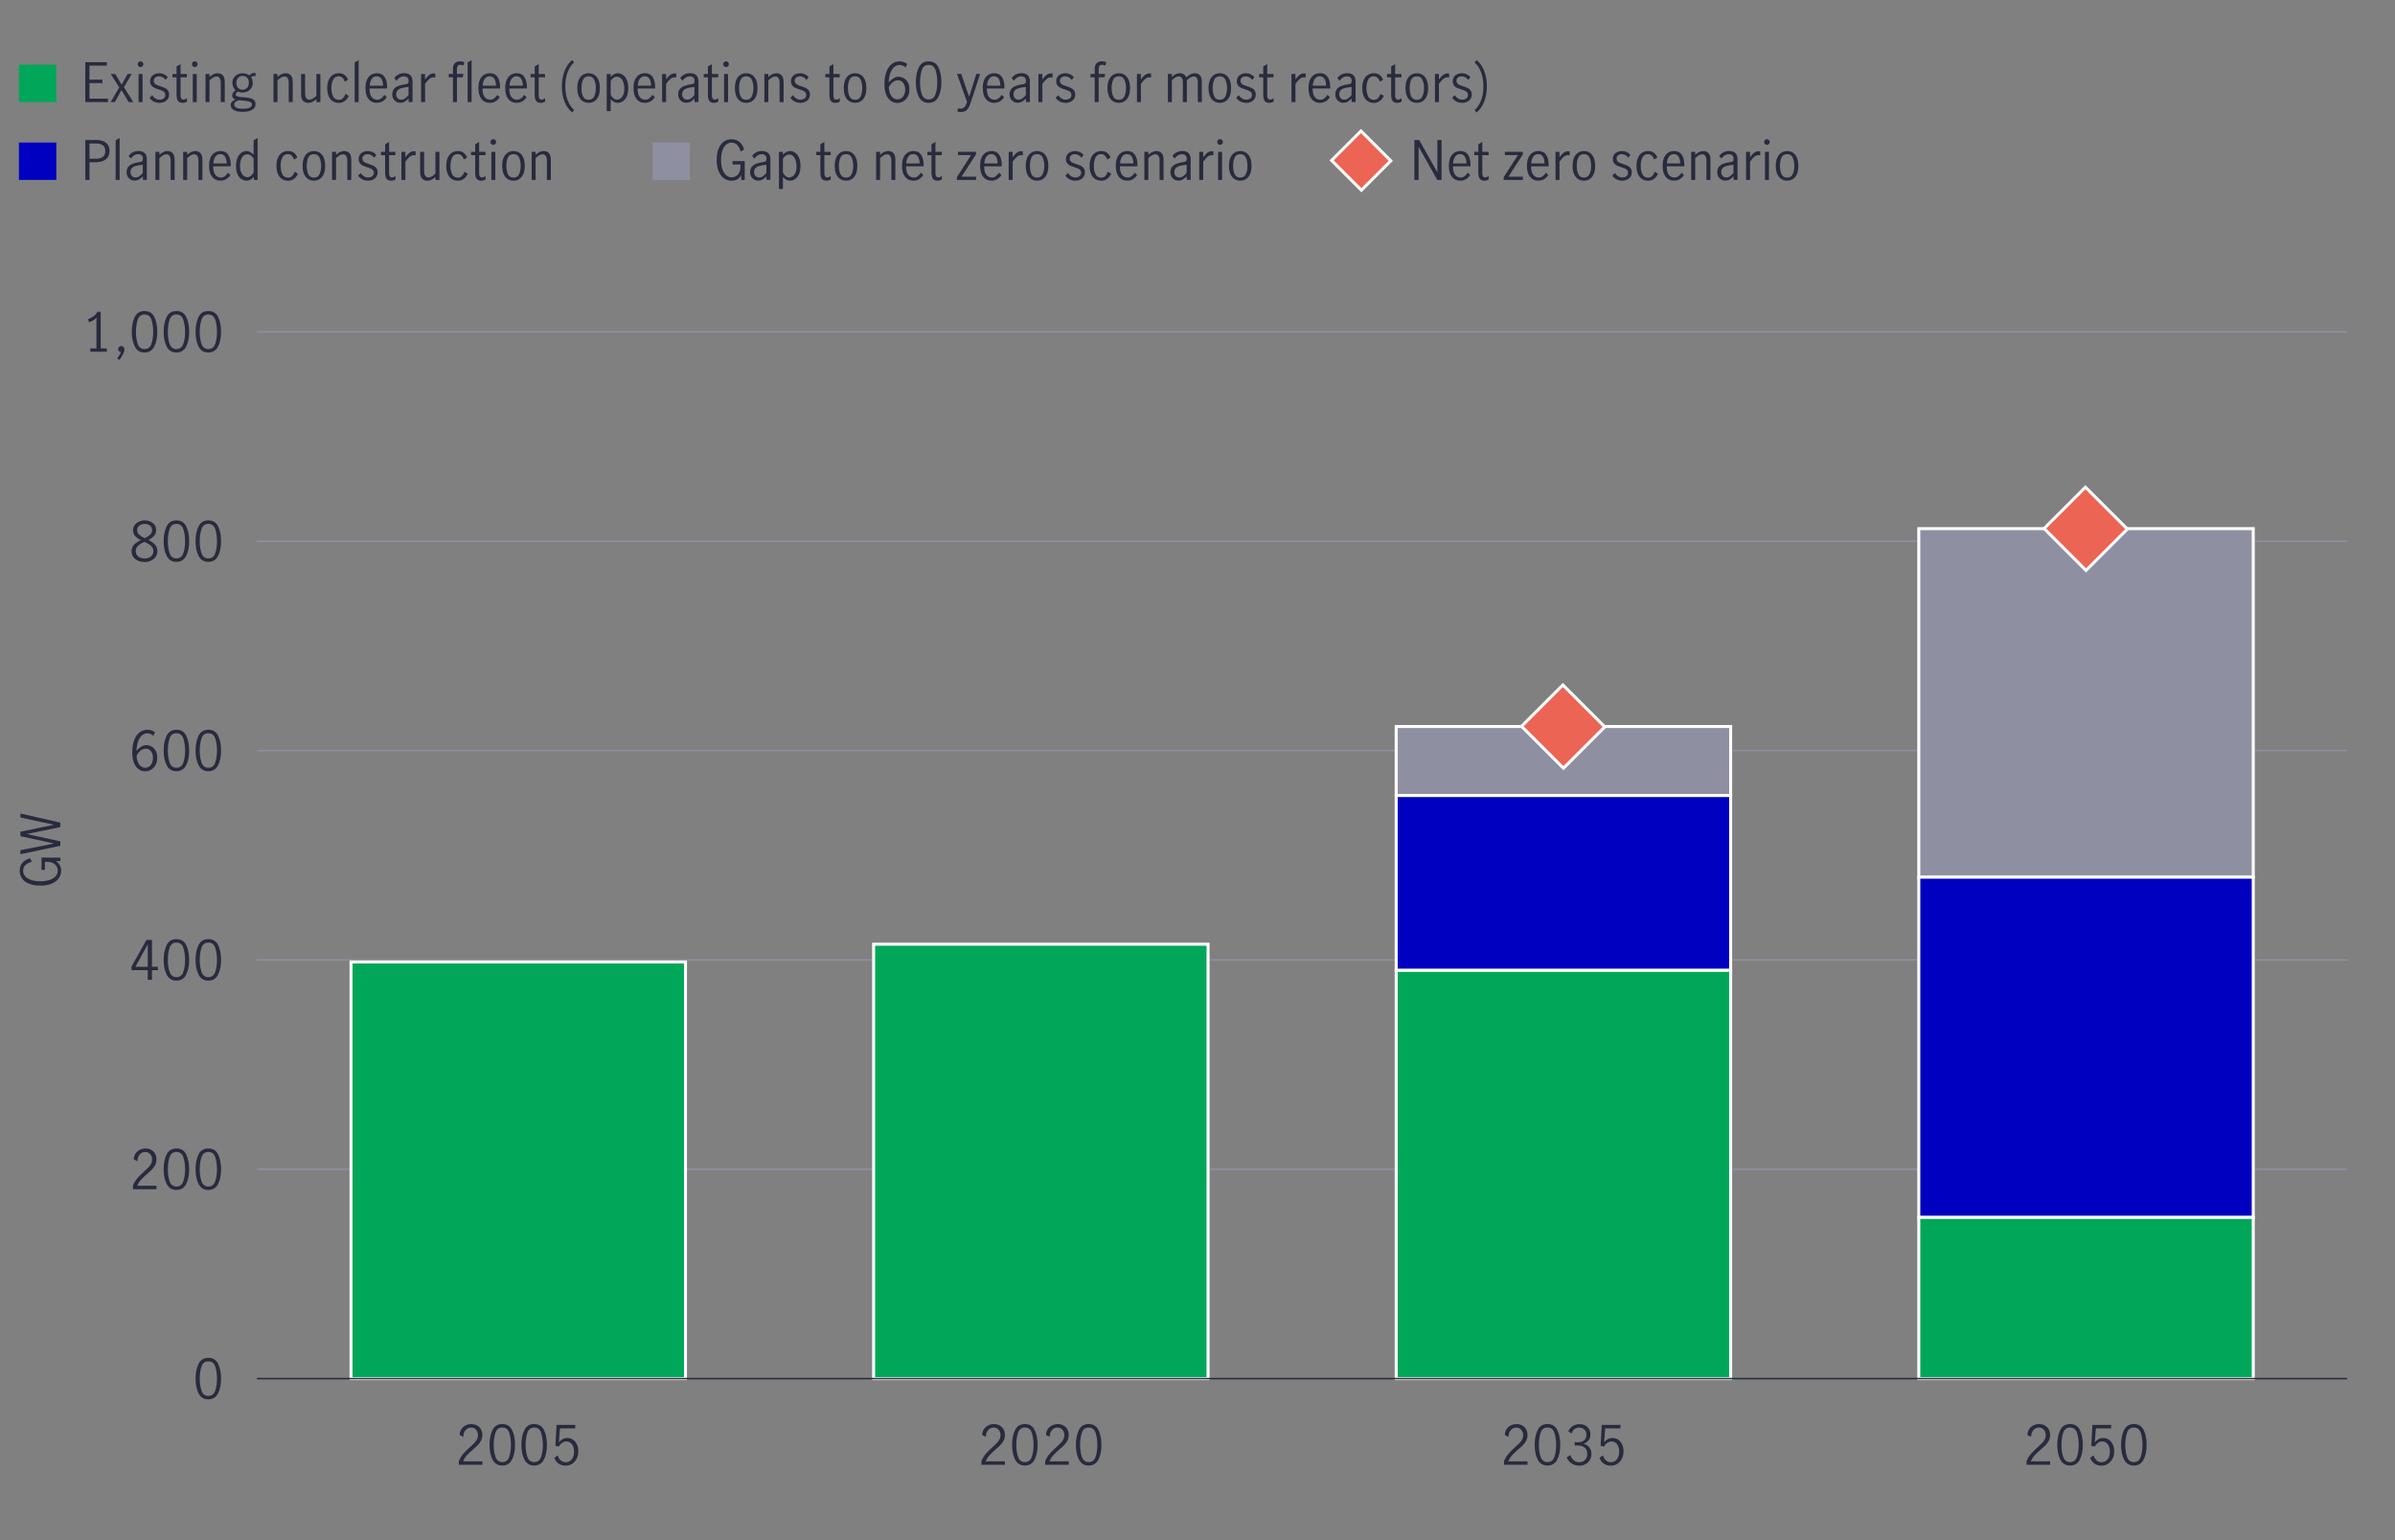 <?xml version="1.0" encoding="utf-8"?>
<!-- Generator: Adobe Illustrator 26.5.0, SVG Export Plug-In . SVG Version: 6.00 Build 0)  -->
<svg version="1.1" xmlns="http://www.w3.org/2000/svg" xmlns:xlink="http://www.w3.org/1999/xlink" x="0px" y="0px"
	 viewBox="0 0 800 514.55" style="enable-background:new 0 0 800 514.55;" xml:space="preserve">
<rect x="0" y="0" width="800" height="514.55" fill="#808080" stroke="none"/>
<style type="text/css">
	.st0{fill:none;stroke:#8E90A2;stroke-miterlimit:10;}
	.st1{fill:#4C336B;}
	.st2{opacity:0.1;}
	.st3{fill:#05B2A7;stroke:#FFFFFF;stroke-width:3;stroke-miterlimit:10;}
	.st4{fill:#D77D28;stroke:#FFFFFF;stroke-width:3;stroke-miterlimit:10;}
	.st5{fill:#00009A;stroke:#FFFFFF;stroke-width:3;stroke-miterlimit:10;}
	.st6{fill:#06874E;stroke:#FFFFFF;stroke-width:3;stroke-miterlimit:10;}
	.st7{fill:#FFFFFF;}
	.st8{fill:#8E90A2;}
	.st9{fill:none;}
	.st10{fill:none;stroke:#8E90A2;stroke-width:0.5;stroke-miterlimit:10;}
	.st11{fill:#00A758;}
	.st12{fill:none;stroke:#282B3E;stroke-width:0.5;stroke-miterlimit:10;}
	.st13{display:none;}
	.st14{display:inline;}
	.st15{fill:#0000C1;stroke:#FFFFFF;stroke-width:2;stroke-miterlimit:10;}
	.st16{fill:#00A758;stroke:#FFFFFF;stroke-width:2;stroke-miterlimit:10;}
	.st17{display:inline;fill:none;stroke:#000000;stroke-miterlimit:10;}
	.st18{display:inline;fill:#FFFFFF;}
	.st19{fill:none;stroke:#D9D9D9;stroke-width:0.75;stroke-miterlimit:2;}
	.st20{clip-path:url(#SVGID_00000047043549243185176930000003278475568429772184_);fill:#5B9BD5;}
	
		.st21{clip-path:url(#SVGID_00000047043549243185176930000003278475568429772184_);fill:none;stroke:#FFFFFF;stroke-width:1.5;stroke-miterlimit:2;}
	.st22{clip-path:url(#SVGID_00000047043549243185176930000003278475568429772184_);fill:#FFC000;}
	.st23{clip-path:url(#SVGID_00000047043549243185176930000003278475568429772184_);fill:#A5A5A5;}
	.st24{clip-path:url(#SVGID_00000047043549243185176930000003278475568429772184_);fill:#ED7D31;}
	.st25{clip-path:url(#SVGID_00000047043549243185176930000003278475568429772184_);fill:#4472C4;}
	.st26{fill:#4472C4;}
	.st27{fill:none;stroke:#FFFFFF;stroke-width:1.5;stroke-miterlimit:2;}
	.st28{fill:#ED7D31;}
	.st29{fill:#A5A5A5;}
	.st30{fill:#FFC000;}
	.st31{fill:#5B9BD5;}
	.st32{fill:#282B3E;}
	.st33{fill:#808080;stroke:#000000;stroke-width:0.5;stroke-miterlimit:10;}
	.st34{fill:#8E90A2;stroke:#FFFFFF;stroke-miterlimit:10;}
	.st35{fill:#DFDFDF;stroke:#000000;stroke-width:0.5;stroke-miterlimit:10;}
	.st36{fill:#0000C1;stroke:#FFFFFF;stroke-miterlimit:10;}
	.st37{fill:#00A758;stroke:#FFFFFF;stroke-miterlimit:10;}
	.st38{fill:#EC6453;}
	.st39{fill:none;stroke:#FFFFFF;stroke-miterlimit:10;}
	.st40{fill:#0000C1;}
	.st41{stroke:#000000;stroke-width:0.5;stroke-miterlimit:10;}
	.st42{fill:none;stroke:#EC6453;stroke-width:2;stroke-miterlimit:10;}
	.st43{fill:none;stroke:#EC6453;stroke-width:2;stroke-miterlimit:10;stroke-dasharray:12.177,12.177;}
	.st44{display:inline;fill:#EC6453;}
	.st45{fill:#F49600;}
	.st46{fill:none;stroke:#FFFFFF;stroke-width:2;stroke-miterlimit:10;}
	.st47{fill:url(#);}
	.st48{opacity:0.08;fill-rule:evenodd;clip-rule:evenodd;fill:#0097D6;}
	.st49{fill-rule:evenodd;clip-rule:evenodd;fill:#FFFFFF;}
	.st50{opacity:0.6;fill-rule:evenodd;clip-rule:evenodd;fill:#F8D38A;}
</style>
<g id="Stacked_bar_chart">
</g>
<g id="Pyramid_graphic">
</g>
<g id="_x30__line">
</g>
<g id="Africa_bar_chart">
</g>
<g id="Africa_line">
</g>
<g id="Smaller-banks-played-an-outsized-role-in-Paycheck-Protection-Program" class="st13">
</g>
<g id="Treemap_Excel" class="st13">
</g>
<g id="Global_nuclear_power">
	<g>
		<g>
			<path class="st32" d="M66.34,465.58c-0.68-1.32-1.02-2.96-1.02-4.91c0-1.97,0.33-3.62,0.99-4.96c0.66-1.34,1.75-2.01,3.28-2.01
				c1.54,0,2.63,0.67,3.28,2.01c0.65,1.34,0.98,2.99,0.98,4.96c0,1.96-0.34,3.59-1.02,4.91c-0.68,1.32-1.76,1.98-3.25,1.98
				C68.1,467.56,67.02,466.9,66.34,465.58z M71.89,464.67c0.4-1.16,0.59-2.49,0.59-4c0-1.52-0.2-2.87-0.58-4.05
				c-0.39-1.18-1.16-1.76-2.31-1.76c-1.14,0-1.91,0.59-2.29,1.76c-0.39,1.18-0.58,2.53-0.58,4.05c0,1.51,0.2,2.85,0.59,4
				s1.16,1.74,2.29,1.74C70.73,466.4,71.49,465.83,71.89,464.67z"/>
		</g>
		<g>
			<path class="st32" d="M45.89,393.68c0.59-0.68,1.35-1.44,2.28-2.27c0.61-0.54,1.09-0.99,1.44-1.35c0.35-0.36,0.64-0.76,0.86-1.19
				c0.23-0.43,0.34-0.9,0.34-1.4c0-0.72-0.21-1.33-0.63-1.82s-0.98-0.74-1.67-0.74c-0.53,0-0.99,0.15-1.4,0.44
				c-0.4,0.29-0.71,0.68-0.92,1.15c-0.21,0.47-0.3,0.98-0.28,1.52l-1.21-0.63c-0.01-0.67,0.15-1.28,0.49-1.84s0.8-0.99,1.4-1.31
				c0.59-0.32,1.26-0.49,1.99-0.49c0.76,0,1.41,0.16,1.97,0.48c0.56,0.32,0.98,0.75,1.28,1.31s0.44,1.17,0.44,1.85
				c0,0.67-0.14,1.28-0.41,1.83c-0.28,0.55-0.62,1.03-1.03,1.46c-0.41,0.43-0.97,0.94-1.67,1.54c-0.85,0.73-1.54,1.39-2.07,1.97
				c-0.53,0.58-0.95,1.25-1.28,2.01h6.46v1.15H44.4v-1.22C44.8,395.18,45.3,394.36,45.89,393.68z"/>
			<path class="st32" d="M55.68,395.62c-0.68-1.32-1.02-2.96-1.02-4.91c0-1.97,0.33-3.62,0.99-4.96c0.66-1.34,1.75-2.01,3.28-2.01
				c1.54,0,2.63,0.67,3.28,2.01c0.65,1.34,0.98,2.99,0.98,4.96c0,1.96-0.34,3.59-1.02,4.91c-0.68,1.32-1.76,1.98-3.25,1.98
				C57.44,397.6,56.36,396.94,55.68,395.62z M61.23,394.71c0.4-1.16,0.59-2.49,0.59-4c0-1.52-0.2-2.87-0.58-4.05
				c-0.39-1.18-1.16-1.76-2.31-1.76c-1.14,0-1.91,0.59-2.29,1.76c-0.39,1.18-0.58,2.53-0.58,4.05c0,1.51,0.2,2.85,0.59,4
				s1.16,1.74,2.29,1.74C60.07,396.45,60.84,395.87,61.23,394.71z"/>
			<path class="st32" d="M66.34,395.62c-0.68-1.32-1.02-2.96-1.02-4.91c0-1.97,0.33-3.62,0.99-4.96c0.66-1.34,1.75-2.01,3.28-2.01
				c1.54,0,2.63,0.67,3.28,2.01c0.65,1.34,0.98,2.99,0.98,4.96c0,1.96-0.34,3.59-1.02,4.91c-0.68,1.32-1.76,1.98-3.25,1.98
				C68.1,397.6,67.02,396.94,66.34,395.62z M71.89,394.71c0.4-1.16,0.59-2.49,0.59-4c0-1.52-0.2-2.87-0.58-4.05
				c-0.39-1.18-1.16-1.76-2.31-1.76c-1.14,0-1.91,0.59-2.29,1.76c-0.39,1.18-0.58,2.53-0.58,4.05c0,1.51,0.2,2.85,0.59,4
				s1.16,1.74,2.29,1.74C70.73,396.45,71.49,395.87,71.89,394.71z"/>
		</g>
		<g>
			<path class="st32" d="M49.35,324.16h-5.42v-1.21l4.99-8.89h1.85v8.96h1.98v1.13h-1.98v3.24h-1.42V324.16z M49.35,323.02v-7.45
				h-0.02l-4.09,7.45H49.35z"/>
			<path class="st32" d="M55.68,325.67c-0.68-1.32-1.02-2.96-1.02-4.91c0-1.97,0.33-3.62,0.99-4.96c0.66-1.34,1.75-2.01,3.28-2.01
				c1.54,0,2.63,0.67,3.28,2.01c0.65,1.34,0.98,2.99,0.98,4.96c0,1.96-0.34,3.59-1.02,4.91c-0.68,1.32-1.76,1.98-3.25,1.98
				C57.44,327.65,56.36,326.99,55.68,325.67z M61.23,324.76c0.4-1.16,0.59-2.49,0.59-4c0-1.52-0.2-2.87-0.58-4.05
				c-0.39-1.18-1.16-1.76-2.31-1.76c-1.14,0-1.91,0.59-2.29,1.76c-0.39,1.18-0.58,2.53-0.58,4.05c0,1.51,0.2,2.85,0.59,4
				s1.16,1.74,2.29,1.74C60.07,326.49,60.84,325.92,61.23,324.76z"/>
			<path class="st32" d="M66.34,325.67c-0.68-1.32-1.02-2.96-1.02-4.91c0-1.97,0.33-3.62,0.99-4.96c0.66-1.34,1.75-2.01,3.28-2.01
				c1.54,0,2.63,0.67,3.28,2.01c0.65,1.34,0.98,2.99,0.98,4.96c0,1.96-0.34,3.59-1.02,4.91c-0.68,1.32-1.76,1.98-3.25,1.98
				C68.1,327.65,67.02,326.99,66.34,325.67z M71.89,324.76c0.4-1.16,0.59-2.49,0.59-4c0-1.52-0.2-2.87-0.58-4.05
				c-0.39-1.18-1.16-1.76-2.31-1.76c-1.14,0-1.91,0.59-2.29,1.76c-0.39,1.18-0.58,2.53-0.58,4.05c0,1.51,0.2,2.85,0.59,4
				s1.16,1.74,2.29,1.74C70.73,326.49,71.49,325.92,71.89,324.76z"/>
		</g>
		<g>
			<path class="st32" d="M46.38,257.06c-0.66-0.44-1.19-1.14-1.6-2.08c-0.41-0.94-0.61-2.12-0.61-3.54c0-1.64,0.22-3.04,0.67-4.18
				c0.44-1.15,1.04-2,1.8-2.57s1.6-0.86,2.52-0.86c0.52,0,1,0.07,1.45,0.22c0.45,0.14,0.84,0.37,1.16,0.67l-0.58,1.15
				c-0.54-0.56-1.21-0.85-2-0.85c-0.56,0-1.11,0.2-1.64,0.58c-0.53,0.39-0.97,1.02-1.33,1.9c-0.36,0.88-0.57,2-0.63,3.38
				c0.49-0.59,1.01-1.05,1.56-1.4c0.55-0.34,1.11-0.51,1.68-0.51c0.61,0,1.2,0.15,1.76,0.46s1.03,0.77,1.39,1.39
				c0.36,0.62,0.54,1.4,0.54,2.32c0,1.06-0.21,1.93-0.63,2.61c-0.42,0.68-0.94,1.18-1.55,1.49c-0.61,0.31-1.22,0.47-1.82,0.47
				C47.76,257.73,47.04,257.51,46.38,257.06z M49.75,256.18c0.4-0.24,0.72-0.62,0.97-1.12s0.38-1.15,0.38-1.92
				c0-0.5-0.09-0.98-0.27-1.44c-0.18-0.46-0.45-0.83-0.81-1.12c-0.36-0.29-0.79-0.43-1.3-0.43c-0.66,0-1.25,0.22-1.77,0.65
				c-0.52,0.43-0.96,0.98-1.32,1.64c0.04,1,0.21,1.8,0.51,2.41c0.31,0.61,0.67,1.05,1.1,1.3c0.43,0.26,0.85,0.39,1.27,0.39
				C48.94,256.54,49.35,256.42,49.75,256.18z"/>
			<path class="st32" d="M55.68,255.71c-0.68-1.32-1.02-2.96-1.02-4.91c0-1.97,0.33-3.62,0.99-4.96c0.66-1.34,1.75-2.01,3.28-2.01
				c1.54,0,2.63,0.67,3.28,2.01c0.65,1.34,0.98,2.99,0.98,4.96c0,1.96-0.34,3.59-1.02,4.91c-0.68,1.32-1.76,1.98-3.25,1.98
				C57.44,257.69,56.36,257.03,55.68,255.71z M61.23,254.8c0.4-1.16,0.59-2.49,0.59-4c0-1.52-0.2-2.87-0.58-4.05
				c-0.39-1.18-1.16-1.76-2.31-1.76c-1.14,0-1.91,0.59-2.29,1.76c-0.39,1.18-0.58,2.53-0.58,4.05c0,1.51,0.2,2.85,0.59,4
				s1.16,1.74,2.29,1.74C60.07,256.54,60.84,255.96,61.23,254.8z"/>
			<path class="st32" d="M66.34,255.71c-0.68-1.32-1.02-2.96-1.02-4.91c0-1.97,0.33-3.62,0.99-4.96c0.66-1.34,1.75-2.01,3.28-2.01
				c1.54,0,2.63,0.67,3.28,2.01c0.65,1.34,0.98,2.99,0.98,4.96c0,1.96-0.34,3.59-1.02,4.91c-0.68,1.32-1.76,1.98-3.25,1.98
				C68.1,257.69,67.02,257.03,66.34,255.71z M71.89,254.8c0.4-1.16,0.59-2.49,0.59-4c0-1.52-0.2-2.87-0.58-4.05
				c-0.39-1.18-1.16-1.76-2.31-1.76c-1.14,0-1.91,0.59-2.29,1.76c-0.39,1.18-0.58,2.53-0.58,4.05c0,1.51,0.2,2.85,0.59,4
				s1.16,1.74,2.29,1.74C70.73,256.54,71.49,255.96,71.89,254.8z"/>
		</g>
		<g>
			<path class="st32" d="M51.78,181.98c0.53,0.55,0.79,1.28,0.79,2.18c0,0.71-0.19,1.33-0.57,1.88c-0.38,0.55-0.9,0.97-1.56,1.28
				s-1.39,0.46-2.2,0.46c-0.78,0-1.5-0.15-2.15-0.44c-0.65-0.29-1.17-0.71-1.56-1.25c-0.38-0.54-0.58-1.16-0.58-1.85
				c0-0.91,0.27-1.65,0.8-2.21c0.53-0.56,1.29-1.08,2.26-1.56c-0.82-0.42-1.45-0.89-1.9-1.4s-0.67-1.16-0.67-1.95
				c0-0.64,0.18-1.2,0.55-1.7c0.37-0.5,0.85-0.88,1.45-1.14s1.24-0.4,1.91-0.4c0.68,0,1.31,0.13,1.89,0.39
				c0.58,0.26,1.04,0.63,1.39,1.11c0.35,0.48,0.52,1.05,0.52,1.71c0,0.79-0.23,1.44-0.68,1.95c-0.46,0.51-1.09,0.97-1.91,1.38
				C50.52,180.9,51.26,181.43,51.78,181.98z M50.38,185.95c0.56-0.44,0.85-1.05,0.85-1.84c0-0.5-0.13-0.94-0.4-1.3
				c-0.26-0.36-0.6-0.67-1-0.92c-0.4-0.25-0.93-0.53-1.59-0.83c-0.62,0.29-1.13,0.56-1.53,0.81s-0.72,0.56-0.98,0.93
				c-0.26,0.37-0.39,0.8-0.39,1.29c0,0.79,0.28,1.41,0.85,1.85c0.56,0.44,1.27,0.67,2.11,0.67
				C49.12,186.6,49.82,186.39,50.38,185.95z M46.46,178.63c0.43,0.4,1.06,0.8,1.89,1.21c0.79-0.4,1.4-0.8,1.82-1.21
				c0.42-0.41,0.63-0.92,0.63-1.53c0-0.62-0.23-1.12-0.69-1.49s-1.05-0.56-1.75-0.56c-0.67,0-1.26,0.18-1.77,0.54
				c-0.51,0.36-0.77,0.86-0.77,1.51C45.81,177.72,46.02,178.23,46.46,178.63z"/>
			<path class="st32" d="M55.68,185.76c-0.68-1.32-1.02-2.96-1.02-4.91c0-1.97,0.33-3.62,0.99-4.96c0.66-1.34,1.75-2.01,3.28-2.01
				c1.54,0,2.63,0.67,3.28,2.01c0.65,1.34,0.98,2.99,0.98,4.96c0,1.96-0.34,3.59-1.02,4.91c-0.68,1.32-1.76,1.98-3.25,1.98
				C57.44,187.74,56.36,187.08,55.68,185.76z M61.23,184.85c0.4-1.16,0.59-2.49,0.59-4c0-1.52-0.2-2.87-0.58-4.05
				c-0.39-1.18-1.16-1.76-2.31-1.76c-1.14,0-1.91,0.59-2.29,1.76c-0.39,1.18-0.58,2.53-0.58,4.05c0,1.51,0.2,2.85,0.59,4
				s1.16,1.74,2.29,1.74C60.07,186.59,60.84,186.01,61.23,184.85z"/>
			<path class="st32" d="M66.34,185.76c-0.68-1.32-1.02-2.96-1.02-4.91c0-1.97,0.33-3.62,0.99-4.96c0.66-1.34,1.75-2.01,3.28-2.01
				c1.54,0,2.63,0.67,3.28,2.01c0.65,1.34,0.98,2.99,0.98,4.96c0,1.96-0.34,3.59-1.02,4.91c-0.68,1.32-1.76,1.98-3.25,1.98
				C68.1,187.74,67.02,187.08,66.34,185.76z M71.89,184.85c0.4-1.16,0.59-2.49,0.59-4c0-1.52-0.2-2.87-0.58-4.05
				c-0.39-1.18-1.16-1.76-2.31-1.76c-1.14,0-1.91,0.59-2.29,1.76c-0.39,1.18-0.58,2.53-0.58,4.05c0,1.51,0.2,2.85,0.59,4
				s1.16,1.74,2.29,1.74C70.73,186.59,71.49,186.01,71.89,184.85z"/>
		</g>
		<g>
			<path class="st32" d="M32.22,116.42v-10.3c-0.56,0.67-1.39,1.19-2.48,1.57l-0.32-1.08c0.67-0.22,1.28-0.53,1.84-0.95
				c0.55-0.41,0.98-0.9,1.28-1.47h1.1v12.22h2.05v1.12h-5.51v-1.12H32.22z"/>
			<path class="st32" d="M40.37,117.69c-0.25-0.06-0.47-0.18-0.64-0.35c-0.17-0.17-0.26-0.39-0.26-0.66c0-0.3,0.1-0.55,0.3-0.76
				c0.2-0.2,0.44-0.31,0.73-0.31c0.3,0,0.55,0.11,0.76,0.32s0.31,0.48,0.31,0.8c0,0.47-0.16,1.02-0.49,1.67
				c-0.32,0.64-0.73,1.26-1.21,1.86l-0.74-0.49C39.75,118.99,40.17,118.29,40.37,117.69z"/>
			<path class="st32" d="M45.03,115.8c-0.68-1.32-1.02-2.96-1.02-4.91c0-1.97,0.33-3.62,0.99-4.96c0.66-1.34,1.75-2.01,3.28-2.01
				c1.54,0,2.63,0.67,3.28,2.01c0.65,1.34,0.98,2.99,0.98,4.96c0,1.96-0.34,3.59-1.02,4.91c-0.68,1.32-1.76,1.98-3.25,1.98
				C46.79,117.78,45.7,117.12,45.03,115.8z M50.58,114.9c0.4-1.16,0.59-2.49,0.59-4c0-1.52-0.2-2.87-0.58-4.05
				c-0.39-1.18-1.16-1.76-2.31-1.76c-1.14,0-1.91,0.59-2.29,1.76c-0.39,1.18-0.58,2.53-0.58,4.05c0,1.51,0.2,2.85,0.59,4
				s1.16,1.74,2.29,1.74C49.41,116.63,50.18,116.05,50.58,114.9z"/>
			<path class="st32" d="M55.68,115.8c-0.68-1.32-1.02-2.96-1.02-4.91c0-1.97,0.33-3.62,0.99-4.96c0.66-1.34,1.75-2.01,3.28-2.01
				c1.54,0,2.63,0.67,3.28,2.01c0.65,1.34,0.98,2.99,0.98,4.96c0,1.96-0.34,3.59-1.02,4.91c-0.68,1.32-1.76,1.98-3.25,1.98
				C57.44,117.78,56.36,117.12,55.68,115.8z M61.23,114.9c0.4-1.16,0.59-2.49,0.59-4c0-1.52-0.2-2.87-0.58-4.05
				c-0.39-1.18-1.16-1.76-2.31-1.76c-1.14,0-1.91,0.59-2.29,1.76c-0.39,1.18-0.58,2.53-0.58,4.05c0,1.51,0.2,2.85,0.59,4
				s1.16,1.74,2.29,1.74C60.07,116.63,60.84,116.05,61.23,114.9z"/>
			<path class="st32" d="M66.34,115.8c-0.68-1.32-1.02-2.96-1.02-4.91c0-1.97,0.33-3.62,0.99-4.96c0.66-1.34,1.75-2.01,3.28-2.01
				c1.54,0,2.63,0.67,3.28,2.01c0.65,1.34,0.98,2.99,0.98,4.96c0,1.96-0.34,3.59-1.02,4.91c-0.68,1.32-1.76,1.98-3.25,1.98
				C68.1,117.78,67.02,117.12,66.34,115.8z M71.89,114.9c0.4-1.16,0.59-2.49,0.59-4c0-1.52-0.2-2.87-0.58-4.05
				c-0.39-1.18-1.16-1.76-2.31-1.76c-1.14,0-1.91,0.59-2.29,1.76c-0.39,1.18-0.58,2.53-0.58,4.05c0,1.51,0.2,2.85,0.59,4
				s1.16,1.74,2.29,1.74C70.73,116.63,71.49,116.05,71.89,114.9z"/>
		</g>
	</g>
	<g>
		<g>
			<line class="st10" x1="85.82" y1="390.69" x2="784.06" y2="390.69"/>
			<line class="st10" x1="85.82" y1="320.74" x2="784.06" y2="320.74"/>
			<line class="st10" x1="85.82" y1="250.78" x2="784.06" y2="250.78"/>
			<line class="st10" x1="85.82" y1="180.83" x2="784.06" y2="180.83"/>
			<line class="st10" x1="85.82" y1="110.87" x2="784.06" y2="110.87"/>
		</g>
	</g>
	<g>
		<g>
			<rect x="117.25" y="321.43" class="st33" width="111.72" height="0"/>
			<rect x="291.81" y="315.49" class="st33" width="111.72" height="0"/>
			<rect x="466.37" y="242.74" class="st34" width="111.72" height="23.08"/>
			<rect x="640.93" y="176.63" class="st34" width="111.72" height="116.47"/>
		</g>
	</g>
	<g>
		<g>
			<rect x="117.25" y="321.43" class="st35" width="111.72" height="0"/>
			<rect x="291.81" y="315.49" class="st35" width="111.72" height="0"/>
			<rect x="466.37" y="265.82" class="st36" width="111.72" height="58.41"/>
			<rect x="640.93" y="293.1" class="st36" width="111.72" height="113.68"/>
		</g>
	</g>
	<g>
		<g>
			<rect x="117.25" y="321.43" class="st37" width="111.72" height="139.21"/>
			<rect x="291.81" y="315.49" class="st37" width="111.72" height="145.15"/>
			<rect x="466.37" y="324.23" class="st37" width="111.72" height="136.41"/>
			<rect x="640.93" y="406.78" class="st37" width="111.72" height="53.86"/>
		</g>
	</g>
	<g>
		<path class="st32" d="M678.42,485.76c0.59-0.68,1.35-1.44,2.28-2.27c0.61-0.54,1.09-0.99,1.44-1.35c0.35-0.36,0.64-0.76,0.86-1.19
			c0.23-0.43,0.34-0.9,0.34-1.4c0-0.72-0.21-1.33-0.63-1.82c-0.42-0.49-0.98-0.74-1.67-0.74c-0.53,0-0.99,0.15-1.39,0.44
			s-0.71,0.68-0.92,1.15c-0.21,0.47-0.3,0.98-0.28,1.52l-1.21-0.63c-0.01-0.67,0.15-1.28,0.49-1.84s0.8-0.99,1.39-1.31
			c0.59-0.32,1.26-0.49,1.99-0.49c0.76,0,1.41,0.16,1.97,0.48c0.56,0.32,0.98,0.75,1.28,1.31s0.44,1.17,0.44,1.85
			c0,0.67-0.14,1.28-0.41,1.83c-0.28,0.55-0.62,1.03-1.03,1.46s-0.97,0.94-1.67,1.54c-0.85,0.73-1.54,1.39-2.07,1.97
			s-0.95,1.25-1.28,2.01h6.46v1.15h-7.87v-1.22C677.33,487.26,677.82,486.44,678.42,485.76z"/>
		<path class="st32" d="M688.21,487.7c-0.68-1.32-1.02-2.96-1.02-4.91c0-1.97,0.33-3.62,0.99-4.96s1.75-2.01,3.28-2.01
			c1.54,0,2.63,0.67,3.29,2.01c0.65,1.34,0.98,2.99,0.98,4.96c0,1.96-0.34,3.59-1.02,4.91c-0.68,1.32-1.76,1.98-3.25,1.98
			C689.97,489.68,688.89,489.02,688.21,487.7z M693.76,486.79c0.4-1.16,0.59-2.49,0.59-4c0-1.52-0.19-2.87-0.58-4.05
			c-0.39-1.18-1.16-1.76-2.31-1.76c-1.14,0-1.91,0.59-2.29,1.76c-0.39,1.18-0.58,2.53-0.58,4.05c0,1.51,0.2,2.85,0.59,4
			c0.4,1.16,1.16,1.74,2.29,1.74C692.6,488.53,693.37,487.95,693.76,486.79z"/>
		<path class="st32" d="M699.59,489.02c-0.66-0.46-1.13-1.11-1.4-1.95l1.15-0.77c0.18,0.7,0.51,1.25,0.98,1.66
			c0.47,0.41,1.03,0.61,1.67,0.61c0.61,0,1.13-0.17,1.55-0.5s0.73-0.77,0.93-1.31s0.3-1.12,0.3-1.73c0-0.7-0.11-1.3-0.34-1.82
			c-0.23-0.52-0.54-0.91-0.93-1.18c-0.39-0.27-0.83-0.4-1.3-0.4c-0.53,0-1.01,0.16-1.46,0.49c-0.44,0.32-0.8,0.73-1.06,1.22
			l-1.13-0.27l0.38-6.97h6.26v1.17h-5.11l-0.36,4.64c0.78-0.96,1.7-1.44,2.75-1.44c0.79,0,1.47,0.21,2.03,0.62
			c0.56,0.41,0.99,0.96,1.28,1.64c0.29,0.68,0.43,1.4,0.43,2.17c0,0.86-0.17,1.67-0.52,2.4c-0.35,0.74-0.85,1.33-1.49,1.76
			c-0.65,0.44-1.4,0.66-2.27,0.66C701.03,489.72,700.25,489.49,699.59,489.02z"/>
		<path class="st32" d="M709.52,487.7c-0.68-1.32-1.02-2.96-1.02-4.91c0-1.97,0.33-3.62,0.99-4.96s1.75-2.01,3.28-2.01
			c1.54,0,2.63,0.67,3.29,2.01c0.65,1.34,0.98,2.99,0.98,4.96c0,1.96-0.34,3.59-1.02,4.91c-0.68,1.32-1.76,1.98-3.25,1.98
			C711.28,489.68,710.2,489.02,709.52,487.7z M715.07,486.79c0.4-1.16,0.59-2.49,0.59-4c0-1.52-0.19-2.87-0.58-4.05
			c-0.39-1.18-1.16-1.76-2.31-1.76c-1.14,0-1.91,0.59-2.29,1.76c-0.39,1.18-0.58,2.53-0.58,4.05c0,1.51,0.2,2.85,0.59,4
			c0.4,1.16,1.16,1.74,2.29,1.74C713.91,488.53,714.68,487.95,715.07,486.79z"/>
	</g>
	<g>
		<path class="st32" d="M503.86,485.76c0.59-0.68,1.35-1.44,2.28-2.27c0.61-0.54,1.09-0.99,1.44-1.35c0.35-0.36,0.64-0.76,0.86-1.19
			c0.23-0.43,0.34-0.9,0.34-1.4c0-0.72-0.21-1.33-0.63-1.82c-0.42-0.49-0.98-0.74-1.67-0.74c-0.53,0-0.99,0.15-1.39,0.44
			s-0.71,0.68-0.92,1.15c-0.21,0.47-0.3,0.98-0.28,1.52l-1.21-0.63c-0.01-0.67,0.15-1.28,0.49-1.84s0.8-0.99,1.39-1.31
			c0.59-0.32,1.26-0.49,1.99-0.49c0.76,0,1.41,0.16,1.97,0.48c0.56,0.32,0.98,0.75,1.28,1.31s0.44,1.17,0.44,1.85
			c0,0.67-0.14,1.28-0.41,1.83c-0.28,0.55-0.62,1.03-1.03,1.46s-0.97,0.94-1.67,1.54c-0.85,0.73-1.54,1.39-2.07,1.97
			s-0.95,1.25-1.28,2.01h6.46v1.15h-7.87v-1.22C502.77,487.26,503.26,486.44,503.86,485.76z"/>
		<path class="st32" d="M513.65,487.7c-0.68-1.32-1.02-2.96-1.02-4.91c0-1.97,0.33-3.62,0.99-4.96s1.75-2.01,3.28-2.01
			c1.54,0,2.63,0.67,3.29,2.01c0.65,1.34,0.98,2.99,0.98,4.96c0,1.96-0.34,3.59-1.02,4.91c-0.68,1.32-1.76,1.98-3.25,1.98
			C515.41,489.68,514.33,489.02,513.65,487.7z M519.2,486.79c0.4-1.16,0.59-2.49,0.59-4c0-1.52-0.19-2.87-0.58-4.05
			c-0.39-1.18-1.16-1.76-2.31-1.76c-1.14,0-1.91,0.59-2.29,1.76c-0.39,1.18-0.58,2.53-0.58,4.05c0,1.51,0.2,2.85,0.59,4
			c0.4,1.16,1.16,1.74,2.29,1.74C518.04,488.53,518.81,487.95,519.2,486.79z"/>
		<path class="st32" d="M524.94,488.96c-0.74-0.49-1.28-1.17-1.6-2.03l1.19-0.74c0.24,0.7,0.62,1.27,1.14,1.71
			c0.52,0.44,1.12,0.67,1.79,0.67c0.82,0,1.47-0.24,1.97-0.72c0.5-0.48,0.75-1.13,0.75-1.94c0-1.06-0.3-1.81-0.9-2.27
			c-0.6-0.46-1.44-0.68-2.52-0.68c-0.32,0-0.58,0.01-0.76,0.04v-1.15c0.29,0.05,0.61,0.07,0.97,0.07c0.95,0,1.67-0.23,2.18-0.68
			s0.76-1.07,0.76-1.84c0-0.73-0.22-1.31-0.67-1.75c-0.44-0.43-1.04-0.65-1.78-0.65c-0.6,0-1.12,0.18-1.58,0.55
			s-0.75,0.83-0.91,1.38l-1.12-0.65c0.29-0.73,0.77-1.32,1.46-1.76c0.68-0.44,1.47-0.67,2.36-0.67c0.68,0,1.3,0.15,1.84,0.44
			c0.55,0.29,0.97,0.7,1.28,1.22c0.31,0.52,0.46,1.09,0.46,1.73c0,0.76-0.18,1.39-0.54,1.91s-0.94,0.94-1.75,1.26
			c0.85,0.24,1.5,0.66,1.95,1.25s0.67,1.29,0.67,2.08c0,0.8-0.18,1.51-0.54,2.11c-0.36,0.6-0.85,1.06-1.49,1.39
			c-0.63,0.32-1.34,0.49-2.13,0.49C526.52,489.7,525.69,489.45,524.94,488.96z"/>
		<path class="st32" d="M535.69,489.02c-0.66-0.46-1.13-1.11-1.4-1.95l1.15-0.77c0.18,0.7,0.51,1.25,0.98,1.66
			c0.47,0.41,1.03,0.61,1.67,0.61c0.61,0,1.13-0.17,1.55-0.5s0.73-0.77,0.93-1.31s0.3-1.12,0.3-1.73c0-0.7-0.11-1.3-0.34-1.82
			c-0.23-0.52-0.54-0.91-0.93-1.18c-0.39-0.27-0.83-0.4-1.3-0.4c-0.53,0-1.01,0.16-1.46,0.49c-0.44,0.32-0.8,0.73-1.06,1.22
			l-1.13-0.27l0.38-6.97h6.26v1.17h-5.11l-0.36,4.64c0.78-0.96,1.7-1.44,2.75-1.44c0.79,0,1.47,0.21,2.03,0.62
			c0.56,0.41,0.99,0.96,1.28,1.64c0.29,0.68,0.43,1.4,0.43,2.17c0,0.86-0.17,1.67-0.52,2.4c-0.35,0.74-0.85,1.33-1.49,1.76
			c-0.65,0.44-1.4,0.66-2.27,0.66C537.12,489.72,536.35,489.49,535.69,489.02z"/>
	</g>
	<g>
		<path class="st32" d="M329.29,485.76c0.59-0.68,1.35-1.44,2.28-2.27c0.61-0.54,1.09-0.99,1.44-1.35c0.35-0.36,0.64-0.76,0.86-1.19
			c0.23-0.43,0.34-0.9,0.34-1.4c0-0.72-0.21-1.33-0.63-1.82s-0.98-0.74-1.67-0.74c-0.53,0-0.99,0.15-1.4,0.44
			c-0.4,0.29-0.71,0.68-0.92,1.15c-0.21,0.47-0.3,0.98-0.28,1.52l-1.21-0.63c-0.01-0.67,0.15-1.28,0.49-1.84s0.8-0.99,1.4-1.31
			c0.59-0.32,1.26-0.49,1.99-0.49c0.76,0,1.41,0.16,1.97,0.48c0.56,0.32,0.98,0.75,1.28,1.31s0.44,1.17,0.44,1.85
			c0,0.67-0.14,1.28-0.41,1.83c-0.28,0.55-0.62,1.03-1.03,1.46c-0.41,0.43-0.97,0.94-1.67,1.54c-0.85,0.73-1.54,1.39-2.07,1.97
			c-0.53,0.58-0.95,1.25-1.28,2.01h6.46v1.15h-7.87v-1.22C328.21,487.26,328.7,486.44,329.29,485.76z"/>
		<path class="st32" d="M339.09,487.7c-0.68-1.32-1.02-2.96-1.02-4.91c0-1.97,0.33-3.62,0.99-4.96c0.66-1.34,1.75-2.01,3.28-2.01
			c1.54,0,2.63,0.67,3.28,2.01c0.65,1.34,0.98,2.99,0.98,4.96c0,1.96-0.34,3.59-1.02,4.91c-0.68,1.32-1.76,1.98-3.25,1.98
			C340.85,489.68,339.76,489.02,339.09,487.7z M344.64,486.79c0.4-1.16,0.59-2.49,0.59-4c0-1.52-0.2-2.87-0.58-4.05
			c-0.39-1.18-1.16-1.76-2.31-1.76c-1.14,0-1.91,0.59-2.29,1.76c-0.39,1.18-0.58,2.53-0.58,4.05c0,1.51,0.2,2.85,0.59,4
			s1.16,1.74,2.29,1.74C343.48,488.53,344.24,487.95,344.64,486.79z"/>
		<path class="st32" d="M350.61,485.76c0.59-0.68,1.35-1.44,2.28-2.27c0.61-0.54,1.09-0.99,1.44-1.35c0.35-0.36,0.64-0.76,0.86-1.19
			c0.23-0.43,0.34-0.9,0.34-1.4c0-0.72-0.21-1.33-0.63-1.82s-0.98-0.74-1.67-0.74c-0.53,0-0.99,0.15-1.4,0.44
			c-0.4,0.29-0.71,0.68-0.92,1.15c-0.21,0.47-0.3,0.98-0.28,1.52l-1.21-0.63c-0.01-0.67,0.15-1.28,0.49-1.84s0.8-0.99,1.4-1.31
			c0.59-0.32,1.26-0.49,1.99-0.49c0.76,0,1.41,0.16,1.97,0.48c0.56,0.32,0.98,0.75,1.28,1.31s0.44,1.17,0.44,1.85
			c0,0.67-0.14,1.28-0.41,1.83c-0.28,0.55-0.62,1.03-1.03,1.46c-0.41,0.43-0.97,0.94-1.67,1.54c-0.85,0.73-1.54,1.39-2.07,1.97
			c-0.53,0.58-0.95,1.25-1.28,2.01h6.46v1.15h-7.87v-1.22C349.52,487.26,350.01,486.44,350.61,485.76z"/>
		<path class="st32" d="M360.4,487.7c-0.68-1.32-1.02-2.96-1.02-4.91c0-1.97,0.33-3.62,0.99-4.96c0.66-1.34,1.75-2.01,3.28-2.01
			c1.54,0,2.63,0.67,3.28,2.01c0.65,1.34,0.98,2.99,0.98,4.96c0,1.96-0.34,3.59-1.02,4.91c-0.68,1.32-1.76,1.98-3.25,1.98
			C362.16,489.68,361.08,489.02,360.4,487.7z M365.95,486.79c0.4-1.16,0.59-2.49,0.59-4c0-1.52-0.2-2.87-0.58-4.05
			c-0.39-1.18-1.16-1.76-2.31-1.76c-1.14,0-1.91,0.59-2.29,1.76c-0.39,1.18-0.58,2.53-0.58,4.05c0,1.51,0.2,2.85,0.59,4
			s1.16,1.74,2.29,1.74C364.79,488.53,365.56,487.95,365.95,486.79z"/>
	</g>
	<g>
		<path class="st32" d="M154.74,485.76c0.59-0.68,1.35-1.44,2.28-2.27c0.61-0.54,1.09-0.99,1.44-1.35c0.35-0.36,0.64-0.76,0.86-1.19
			c0.23-0.43,0.34-0.9,0.34-1.4c0-0.72-0.21-1.33-0.63-1.82s-0.98-0.74-1.67-0.74c-0.53,0-0.99,0.15-1.4,0.44
			c-0.4,0.29-0.71,0.68-0.92,1.15c-0.21,0.47-0.3,0.98-0.28,1.52l-1.21-0.63c-0.01-0.67,0.15-1.28,0.49-1.84s0.8-0.99,1.4-1.31
			c0.59-0.32,1.26-0.49,1.99-0.49c0.76,0,1.41,0.16,1.97,0.48c0.56,0.32,0.98,0.75,1.28,1.31s0.44,1.17,0.44,1.85
			c0,0.67-0.14,1.28-0.41,1.83c-0.28,0.55-0.62,1.03-1.03,1.46c-0.41,0.43-0.97,0.94-1.67,1.54c-0.85,0.73-1.54,1.39-2.07,1.97
			c-0.53,0.58-0.95,1.25-1.28,2.01h6.46v1.15h-7.87v-1.22C153.65,487.26,154.14,486.44,154.74,485.76z"/>
		<path class="st32" d="M164.53,487.7c-0.68-1.32-1.02-2.96-1.02-4.91c0-1.97,0.33-3.62,0.99-4.96c0.66-1.34,1.75-2.01,3.28-2.01
			c1.54,0,2.63,0.67,3.28,2.01c0.65,1.34,0.98,2.99,0.98,4.96c0,1.96-0.34,3.59-1.02,4.91c-0.68,1.32-1.76,1.98-3.25,1.98
			C166.29,489.68,165.21,489.02,164.53,487.7z M170.08,486.79c0.4-1.16,0.59-2.49,0.59-4c0-1.52-0.2-2.87-0.58-4.05
			c-0.39-1.18-1.16-1.76-2.31-1.76c-1.14,0-1.91,0.59-2.29,1.76c-0.39,1.18-0.58,2.53-0.58,4.05c0,1.51,0.2,2.85,0.59,4
			s1.16,1.74,2.29,1.74C168.92,488.53,169.68,487.95,170.08,486.79z"/>
		<path class="st32" d="M175.18,487.7c-0.68-1.32-1.02-2.96-1.02-4.91c0-1.97,0.33-3.62,0.99-4.96c0.66-1.34,1.75-2.01,3.28-2.01
			c1.54,0,2.63,0.67,3.28,2.01c0.65,1.34,0.98,2.99,0.98,4.96c0,1.96-0.34,3.59-1.02,4.91c-0.68,1.32-1.76,1.98-3.25,1.98
			C176.94,489.68,175.86,489.02,175.18,487.7z M180.74,486.79c0.4-1.16,0.59-2.49,0.59-4c0-1.52-0.2-2.87-0.58-4.05
			c-0.39-1.18-1.16-1.76-2.31-1.76c-1.14,0-1.91,0.59-2.29,1.76c-0.39,1.18-0.58,2.53-0.58,4.05c0,1.51,0.2,2.85,0.59,4
			s1.16,1.74,2.29,1.74C179.57,488.53,180.34,487.95,180.74,486.79z"/>
		<path class="st32" d="M186.57,489.02c-0.66-0.46-1.13-1.11-1.4-1.95l1.15-0.77c0.18,0.7,0.51,1.25,0.98,1.66
			c0.47,0.41,1.03,0.61,1.67,0.61c0.61,0,1.13-0.17,1.55-0.5c0.42-0.34,0.73-0.77,0.93-1.31c0.2-0.54,0.3-1.12,0.3-1.73
			c0-0.7-0.11-1.3-0.34-1.82c-0.23-0.52-0.54-0.91-0.93-1.18c-0.39-0.27-0.83-0.4-1.31-0.4c-0.53,0-1.01,0.16-1.46,0.49
			s-0.8,0.73-1.06,1.22l-1.13-0.27l0.38-6.97h6.26v1.17h-5.11l-0.36,4.64c0.78-0.96,1.7-1.44,2.75-1.44c0.79,0,1.47,0.21,2.03,0.62
			c0.56,0.41,0.99,0.96,1.28,1.64s0.43,1.4,0.43,2.17c0,0.86-0.17,1.67-0.52,2.4c-0.35,0.74-0.85,1.33-1.49,1.76
			c-0.65,0.44-1.4,0.66-2.27,0.66C188,489.72,187.23,489.49,186.57,489.02z"/>
	</g>
</g>
<g id="Global_nuclear_power_Diamonds">
	
		<rect x="512.46" y="232.84" transform="matrix(0.707 -0.707 0.707 0.707 -18.685 440.364)" class="st38" width="19.53" height="19.8"/>
	
		<rect x="512.46" y="232.84" transform="matrix(0.707 -0.707 0.707 0.707 -18.685 440.364)" class="st39" width="19.53" height="19.8"/>
	
		<rect x="687.02" y="166.73" transform="matrix(0.707 -0.707 0.707 0.707 79.187 544.435)" class="st38" width="19.53" height="19.8"/>
	
		<rect x="687.02" y="166.73" transform="matrix(0.707 -0.707 0.707 0.707 79.187 544.435)" class="st39" width="19.53" height="19.8"/>
</g>
<g id="_x30__line_and_legend_and_axis_label">
	<line class="st12" x1="85.82" y1="460.64" x2="784.06" y2="460.64"/>
	<g>
		<path class="st11" d="M18.81,34.11H6.32V21.62h12.49V34.11z"/>
		<path class="st32" d="M28.49,20.78h7.2v1.15h-5.8v4.68h4.32v1.15H29.9v5.2h6.17v1.15h-7.58V20.78z"/>
		<path class="st32" d="M41.4,29.13l3.11,4.99h-1.53l-2.39-3.98h-0.04l-2.21,3.98h-1.39l2.88-4.91l-2.83-4.48h1.51l2.09,3.53h0.04
			l1.98-3.53h1.39L41.4,29.13z"/>
		<path class="st32" d="M46.27,22.12c-0.19-0.19-0.28-0.41-0.28-0.67c0-0.26,0.09-0.49,0.28-0.67c0.19-0.19,0.4-0.28,0.66-0.28
			s0.47,0.09,0.67,0.28c0.19,0.19,0.29,0.41,0.29,0.67c0,0.25-0.1,0.47-0.29,0.67c-0.19,0.19-0.41,0.29-0.67,0.29
			S46.45,22.32,46.27,22.12z M46.28,24.72h1.33v9.4h-1.33V24.72z"/>
		<path class="st32" d="M51.39,33.94c-0.56-0.28-1.04-0.71-1.44-1.27l0.86-0.86c0.29,0.44,0.65,0.8,1.08,1.08
			c0.43,0.28,0.91,0.41,1.42,0.41c0.54,0,0.99-0.14,1.36-0.42c0.37-0.28,0.55-0.67,0.55-1.18c0-0.35-0.1-0.64-0.3-0.86
			c-0.2-0.23-0.44-0.41-0.74-0.54c-0.29-0.13-0.69-0.28-1.2-0.43c-0.61-0.19-1.11-0.38-1.48-0.56c-0.38-0.18-0.7-0.44-0.96-0.79
			c-0.26-0.35-0.4-0.8-0.4-1.37c0-0.83,0.29-1.48,0.86-1.96c0.58-0.48,1.3-0.72,2.18-0.72c0.58,0,1.11,0.11,1.61,0.34
			c0.5,0.23,0.92,0.55,1.25,0.97l-0.7,0.92c-0.65-0.79-1.38-1.19-2.2-1.19c-0.5,0-0.92,0.13-1.26,0.4c-0.34,0.26-0.5,0.63-0.5,1.1
			c0,0.35,0.1,0.63,0.3,0.86c0.2,0.22,0.44,0.4,0.74,0.53s0.69,0.28,1.2,0.43c0.62,0.2,1.12,0.4,1.5,0.58
			c0.38,0.18,0.7,0.44,0.96,0.79c0.26,0.35,0.4,0.8,0.4,1.37c0,0.85-0.3,1.53-0.91,2.04s-1.38,0.76-2.31,0.76
			C52.58,34.37,51.95,34.22,51.39,33.94z"/>
		<path class="st32" d="M59.46,33.73c-0.32-0.43-0.48-1.12-0.48-2.08v-5.81h-1.37v-1.12h1.37v-2.5l1.33-0.81v3.31h2.11v1.12h-2.11
			v6.07c0,0.91,0.33,1.37,0.99,1.37c0.35,0,0.73-0.16,1.13-0.47l0.04,1.13c-0.48,0.29-0.98,0.43-1.49,0.43
			C60.29,34.37,59.78,34.15,59.46,33.73z"/>
		<path class="st32" d="M64.38,22.12c-0.19-0.19-0.28-0.41-0.28-0.67c0-0.26,0.09-0.49,0.28-0.67c0.19-0.19,0.4-0.28,0.66-0.28
			s0.47,0.09,0.67,0.28c0.19,0.19,0.29,0.41,0.29,0.67c0,0.25-0.1,0.47-0.29,0.67c-0.19,0.19-0.41,0.29-0.67,0.29
			S64.56,22.32,64.38,22.12z M64.39,24.72h1.33v9.4h-1.33V24.72z"/>
		<path class="st32" d="M69.97,24.72v0.99c0.42-0.37,0.85-0.67,1.29-0.9c0.44-0.23,0.92-0.34,1.45-0.34c0.7,0,1.26,0.23,1.7,0.68
			c0.44,0.45,0.66,1.2,0.66,2.26v6.71h-1.33v-6.68c0-0.49-0.12-0.93-0.35-1.31c-0.23-0.38-0.59-0.58-1.07-0.58
			c-0.67,0-1.45,0.43-2.34,1.28v7.29h-1.33v-9.4H69.97z"/>
		<path class="st32" d="M84.94,25.38c-0.32,0-0.69,0.13-1.1,0.38c0.38,0.54,0.58,1.18,0.58,1.93c0,0.64-0.15,1.2-0.45,1.69
			c-0.3,0.49-0.71,0.87-1.22,1.13c-0.52,0.26-1.09,0.4-1.71,0.4c-0.6,0-1.13-0.11-1.6-0.32c-0.48,0.38-0.72,0.74-0.72,1.08
			c0,0.38,0.61,0.64,1.84,0.76l1.58,0.13c1.04,0.1,1.84,0.32,2.39,0.66c0.55,0.34,0.83,0.86,0.83,1.56c0,0.84-0.38,1.48-1.15,1.93
			c-0.77,0.44-1.8,0.67-3.1,0.67c-1.31,0-2.31-0.2-3.01-0.61c-0.7-0.41-1.04-0.97-1.04-1.67c0-0.82,0.53-1.43,1.58-1.84
			c-0.36-0.13-0.63-0.31-0.82-0.54s-0.28-0.49-0.28-0.79c0-0.31,0.08-0.59,0.24-0.85c0.16-0.25,0.46-0.57,0.91-0.95
			c-0.35-0.28-0.61-0.62-0.79-1.04s-0.27-0.87-0.27-1.36c0-0.64,0.15-1.2,0.45-1.69c0.3-0.49,0.71-0.87,1.23-1.14
			c0.52-0.27,1.11-0.41,1.75-0.41c0.85,0,1.58,0.23,2.2,0.68c0.31-0.28,0.6-0.48,0.86-0.62c0.26-0.14,0.55-0.21,0.86-0.21l0.38,0.02
			v1.12C85.23,25.41,85.09,25.38,84.94,25.38z M79.85,33.48c-0.59,0.18-1,0.38-1.25,0.59s-0.37,0.5-0.37,0.86
			c0,0.48,0.27,0.84,0.82,1.07c0.55,0.23,1.27,0.35,2.19,0.35c0.82,0,1.51-0.11,2.07-0.34c0.56-0.23,0.85-0.59,0.85-1.1
			c0-0.38-0.19-0.66-0.56-0.84s-1-0.31-1.87-0.4L79.85,33.48z M82.57,29.34c0.37-0.42,0.56-0.97,0.56-1.66
			c0-0.68-0.17-1.24-0.52-1.67c-0.35-0.43-0.86-0.64-1.53-0.64s-1.2,0.23-1.57,0.68c-0.38,0.45-0.57,1-0.57,1.67
			c0,0.65,0.19,1.18,0.57,1.61c0.38,0.43,0.88,0.64,1.52,0.64C81.68,29.97,82.19,29.76,82.57,29.34z"/>
		<path class="st32" d="M92.68,24.72v0.99c0.42-0.37,0.85-0.67,1.29-0.9c0.44-0.23,0.92-0.34,1.45-0.34c0.7,0,1.26,0.23,1.7,0.68
			c0.44,0.45,0.66,1.2,0.66,2.26v6.71h-1.33v-6.68c0-0.49-0.12-0.93-0.35-1.31c-0.23-0.38-0.59-0.58-1.07-0.58
			c-0.67,0-1.45,0.43-2.34,1.28v7.29h-1.33v-9.4H92.68z"/>
		<path class="st32" d="M101.24,33.69c-0.44-0.45-0.66-1.2-0.66-2.24v-6.73h1.33v6.7c0,0.48,0.12,0.91,0.35,1.3
			c0.23,0.38,0.6,0.58,1.09,0.58c0.4,0,0.79-0.12,1.18-0.37c0.39-0.25,0.78-0.55,1.16-0.91v-7.29h1.33v9.4h-1.33v-0.97
			c-0.44,0.37-0.88,0.67-1.31,0.89c-0.43,0.22-0.91,0.33-1.44,0.33C102.24,34.37,101.68,34.14,101.24,33.69z"/>
		<path class="st32" d="M110.36,33.11c-0.71-0.85-1.06-2.08-1.06-3.69c0-1.06,0.16-1.96,0.49-2.7c0.32-0.74,0.78-1.3,1.36-1.68
			s1.26-0.57,2.03-0.57c0.78,0,1.42,0.19,1.91,0.56s0.89,0.9,1.19,1.58l-1.08,0.68c-0.18-0.52-0.44-0.94-0.77-1.29
			c-0.34-0.34-0.77-0.51-1.3-0.51c-0.89,0-1.52,0.39-1.88,1.17c-0.37,0.78-0.55,1.7-0.55,2.75c0,1.14,0.19,2.08,0.58,2.83
			c0.38,0.74,1.02,1.12,1.91,1.12c0.56,0,1.02-0.18,1.36-0.55c0.34-0.37,0.62-0.84,0.84-1.43l1.1,0.65
			c-0.3,0.71-0.74,1.28-1.32,1.71s-1.24,0.65-1.97,0.65C112,34.38,111.06,33.96,110.36,33.11z"/>
		<path class="st32" d="M118.47,20.87l1.33-0.77v14.02h-1.33V20.87z"/>
		<path class="st32" d="M123.1,33.09c-0.68-0.85-1.03-2.09-1.03-3.71c0-1.57,0.34-2.78,1.03-3.64c0.69-0.85,1.63-1.28,2.82-1.28
			c1.14,0,1.99,0.42,2.55,1.27s0.84,1.98,0.84,3.39c0,0.19-0.01,0.34-0.02,0.45h-5.85c-0.01,1.27,0.22,2.21,0.69,2.83
			c0.47,0.61,1.11,0.92,1.9,0.92c0.47,0,0.91-0.15,1.32-0.46s0.75-0.69,1.02-1.16l0.83,0.77c-0.35,0.56-0.8,1.02-1.37,1.37
			c-0.56,0.35-1.22,0.52-1.96,0.52C124.71,34.37,123.78,33.94,123.1,33.09z M127.44,26.39c-0.35-0.6-0.89-0.9-1.64-0.9
			c-0.49,0-0.91,0.15-1.26,0.46s-0.61,0.7-0.77,1.18c-0.17,0.48-0.26,0.98-0.27,1.49h4.45C127.95,27.74,127.79,26.99,127.44,26.39z"
			/>
		<path class="st32" d="M132.41,34.02c-0.41-0.23-0.75-0.55-1-0.98c-0.25-0.43-0.38-0.93-0.38-1.52c0-0.98,0.34-1.73,1.01-2.25
			c0.67-0.52,1.73-0.88,3.17-1.08c0.52-0.06,0.86-0.17,1.03-0.32c0.17-0.15,0.25-0.43,0.25-0.85c0-0.49-0.14-0.86-0.43-1.12
			c-0.29-0.25-0.68-0.38-1.17-0.38s-0.95,0.14-1.38,0.41c-0.43,0.28-0.78,0.63-1.07,1.06l-0.74-0.92c0.84-1.08,1.94-1.62,3.31-1.62
			c0.9,0,1.59,0.23,2.07,0.7c0.48,0.47,0.72,1.18,0.72,2.12v6.82h-1.31v-1.17c-0.47,0.47-0.91,0.82-1.32,1.06
			c-0.41,0.24-0.88,0.36-1.4,0.36C133.28,34.37,132.83,34.25,132.41,34.02z M135.33,32.86c0.41-0.29,0.79-0.66,1.12-1.11v-2.7h-0.04
			l-1.15,0.16c-1.02,0.14-1.76,0.39-2.22,0.75c-0.46,0.35-0.69,0.86-0.69,1.52c0,0.55,0.15,0.99,0.46,1.32
			c0.31,0.33,0.73,0.5,1.27,0.5C134.5,33.3,134.92,33.16,135.33,32.86z"/>
		<path class="st32" d="M141.98,24.72v1.84c0.48-0.68,0.94-1.19,1.39-1.53s0.96-0.5,1.55-0.5c0.16,0,0.31,0.02,0.47,0.05v1.33
			c-0.24-0.05-0.44-0.07-0.59-0.07c-0.46,0-0.9,0.17-1.33,0.5s-0.92,0.89-1.48,1.68v6.1h-1.33v-9.4H141.98z"/>
		<path class="st32" d="M149.9,25.83v-1.12h1.4v-1.64c0-0.82,0.2-1.45,0.59-1.9c0.4-0.45,0.98-0.68,1.75-0.68
			c0.55,0,1.04,0.1,1.48,0.29l-0.36,1.1c-0.31-0.16-0.65-0.23-1.01-0.23c-0.38,0-0.67,0.12-0.85,0.37c-0.18,0.25-0.27,0.58-0.27,1
			v1.69h2.16l-0.2,1.12h-1.96v8.28h-1.33v-8.28H149.9z"/>
		<path class="st32" d="M156.2,20.87l1.33-0.77v14.02h-1.33V20.87z"/>
		<path class="st32" d="M160.83,33.09c-0.68-0.85-1.03-2.09-1.03-3.71c0-1.57,0.34-2.78,1.03-3.64c0.69-0.85,1.63-1.28,2.82-1.28
			c1.14,0,1.99,0.42,2.55,1.27s0.84,1.98,0.84,3.39c0,0.19-0.01,0.34-0.02,0.45h-5.85c-0.01,1.27,0.22,2.21,0.69,2.83
			c0.47,0.61,1.11,0.92,1.9,0.92c0.47,0,0.91-0.15,1.32-0.46s0.75-0.69,1.02-1.16l0.83,0.77c-0.35,0.56-0.8,1.02-1.37,1.37
			c-0.56,0.35-1.22,0.52-1.96,0.52C162.44,34.37,161.51,33.94,160.83,33.09z M165.17,26.39c-0.35-0.6-0.89-0.9-1.64-0.9
			c-0.49,0-0.91,0.15-1.26,0.46s-0.61,0.7-0.77,1.18c-0.17,0.48-0.26,0.98-0.27,1.49h4.45C165.68,27.74,165.51,26.99,165.17,26.39z"
			/>
		<path class="st32" d="M169.79,33.09c-0.68-0.85-1.03-2.09-1.03-3.71c0-1.57,0.34-2.78,1.03-3.64c0.69-0.85,1.63-1.28,2.82-1.28
			c1.14,0,1.99,0.42,2.55,1.27s0.84,1.98,0.84,3.39c0,0.19-0.01,0.34-0.02,0.45h-5.85c-0.01,1.27,0.22,2.21,0.69,2.83
			c0.47,0.61,1.11,0.92,1.9,0.92c0.47,0,0.91-0.15,1.32-0.46s0.75-0.69,1.02-1.16l0.83,0.77c-0.35,0.56-0.8,1.02-1.37,1.37
			c-0.56,0.35-1.22,0.52-1.96,0.52C171.4,34.37,170.48,33.94,169.79,33.09z M174.13,26.39c-0.35-0.6-0.89-0.9-1.64-0.9
			c-0.49,0-0.91,0.15-1.26,0.46s-0.61,0.7-0.77,1.18c-0.17,0.48-0.26,0.98-0.27,1.49h4.45C174.65,27.74,174.48,26.99,174.13,26.39z"
			/>
		<path class="st32" d="M179.09,33.73c-0.32-0.43-0.48-1.12-0.48-2.08v-5.81h-1.37v-1.12h1.37v-2.5l1.33-0.81v3.31h2.11v1.12h-2.11
			v6.07c0,0.91,0.33,1.37,0.99,1.37c0.35,0,0.73-0.16,1.13-0.47l0.04,1.13c-0.48,0.29-0.98,0.43-1.49,0.43
			C179.91,34.37,179.41,34.15,179.09,33.73z"/>
		<path class="st32" d="M188.65,34.13c-0.65-1.55-0.97-3.32-0.97-5.33c0-1.34,0.16-2.6,0.47-3.75c0.31-1.16,0.73-2.16,1.26-3.01
			c0.53-0.85,1.12-1.51,1.76-1.99l0.59,0.81c-0.88,0.74-1.58,1.79-2.12,3.14c-0.54,1.35-0.81,2.94-0.81,4.78
			c0,1.85,0.27,3.46,0.82,4.83s1.25,2.41,2.12,3.11l-0.61,0.86C190.14,36.83,189.3,35.68,188.65,34.13z"/>
		<path class="st32" d="M193.86,33.09c-0.69-0.85-1.03-2.08-1.03-3.67c0-1.6,0.34-2.82,1.03-3.67c0.69-0.85,1.6-1.28,2.75-1.28
			c1.15,0,2.07,0.43,2.75,1.28c0.68,0.85,1.02,2.08,1.02,3.67c0,1.6-0.34,2.82-1.02,3.67c-0.68,0.85-1.59,1.28-2.75,1.28
			C195.47,34.37,194.55,33.94,193.86,33.09z M198.49,32.17c0.35-0.78,0.53-1.7,0.53-2.75c0-1.06-0.18-1.97-0.53-2.75
			c-0.35-0.78-0.98-1.17-1.88-1.17c-0.91,0-1.54,0.39-1.88,1.16c-0.34,0.77-0.51,1.7-0.51,2.76c0,1.07,0.17,1.99,0.51,2.76
			c0.34,0.77,0.97,1.16,1.88,1.16C197.51,33.34,198.14,32.95,198.49,32.17z"/>
		<path class="st32" d="M203.99,24.72v0.97c0.37-0.38,0.74-0.68,1.12-0.9s0.79-0.32,1.26-0.32c0.56,0,1.11,0.17,1.65,0.52
			c0.53,0.35,0.97,0.9,1.32,1.65c0.35,0.75,0.52,1.7,0.52,2.85c0,1.16-0.18,2.11-0.55,2.83c-0.37,0.73-0.82,1.25-1.35,1.57
			c-0.53,0.32-1.08,0.48-1.63,0.48c-0.88,0-1.66-0.41-2.34-1.24v4.01h-1.33V24.72H203.99z M207.23,32.94
			c0.37-0.24,0.68-0.64,0.93-1.2c0.25-0.56,0.37-1.29,0.37-2.19c0-1.06-0.21-1.97-0.62-2.75s-1.03-1.17-1.85-1.17
			c-0.42,0-0.81,0.13-1.17,0.4s-0.66,0.6-0.9,1.01v4.64c0.22,0.43,0.51,0.81,0.89,1.13s0.77,0.49,1.18,0.49
			S206.86,33.18,207.23,32.94z"/>
		<path class="st32" d="M212.63,33.09c-0.68-0.85-1.03-2.09-1.03-3.71c0-1.57,0.34-2.78,1.03-3.64c0.69-0.85,1.63-1.28,2.82-1.28
			c1.14,0,1.99,0.42,2.55,1.27s0.84,1.98,0.84,3.39c0,0.19-0.01,0.34-0.02,0.45h-5.85c-0.01,1.27,0.22,2.21,0.69,2.83
			c0.47,0.61,1.11,0.92,1.9,0.92c0.47,0,0.91-0.15,1.32-0.46s0.75-0.69,1.02-1.16l0.83,0.77c-0.35,0.56-0.8,1.02-1.37,1.37
			c-0.56,0.35-1.22,0.52-1.96,0.52C214.24,34.37,213.31,33.94,212.63,33.09z M216.97,26.39c-0.35-0.6-0.89-0.9-1.64-0.9
			c-0.49,0-0.91,0.15-1.26,0.46s-0.61,0.7-0.77,1.18c-0.17,0.48-0.26,0.98-0.27,1.49h4.45C217.48,27.74,217.32,26.99,216.97,26.39z"
			/>
		<path class="st32" d="M222.48,24.72v1.84c0.48-0.68,0.94-1.19,1.39-1.53s0.96-0.5,1.55-0.5c0.16,0,0.31,0.02,0.47,0.05v1.33
			c-0.24-0.05-0.44-0.07-0.59-0.07c-0.46,0-0.9,0.17-1.33,0.5s-0.92,0.89-1.48,1.68v6.1h-1.33v-9.4H222.48z"/>
		<path class="st32" d="M227.92,34.02c-0.41-0.23-0.75-0.55-1-0.98c-0.25-0.43-0.38-0.93-0.38-1.52c0-0.98,0.34-1.73,1.01-2.25
			c0.67-0.52,1.73-0.88,3.17-1.08c0.52-0.06,0.86-0.17,1.03-0.32c0.17-0.15,0.25-0.43,0.25-0.85c0-0.49-0.14-0.86-0.43-1.12
			c-0.29-0.25-0.68-0.38-1.17-0.38s-0.95,0.14-1.38,0.41c-0.43,0.28-0.78,0.63-1.07,1.06l-0.74-0.92c0.84-1.08,1.94-1.62,3.31-1.62
			c0.9,0,1.59,0.23,2.07,0.7c0.48,0.47,0.72,1.18,0.72,2.12v6.82H232v-1.17c-0.47,0.47-0.91,0.82-1.32,1.06
			c-0.41,0.24-0.88,0.36-1.4,0.36C228.79,34.37,228.33,34.25,227.92,34.02z M230.84,32.86c0.41-0.29,0.79-0.66,1.12-1.11v-2.7h-0.04
			l-1.15,0.16c-1.02,0.14-1.76,0.39-2.22,0.75c-0.46,0.35-0.69,0.86-0.69,1.52c0,0.55,0.15,0.99,0.46,1.32
			c0.31,0.33,0.73,0.5,1.27,0.5C230.01,33.3,230.42,33.16,230.84,32.86z"/>
		<path class="st32" d="M236.94,33.73c-0.32-0.43-0.48-1.12-0.48-2.08v-5.81h-1.37v-1.12h1.37v-2.5l1.33-0.81v3.31h2.11v1.12h-2.11
			v6.07c0,0.91,0.33,1.37,0.99,1.37c0.35,0,0.73-0.16,1.13-0.47l0.04,1.13c-0.48,0.29-0.98,0.43-1.49,0.43
			C237.76,34.37,237.26,34.15,236.94,33.73z"/>
		<path class="st32" d="M241.85,22.12c-0.19-0.19-0.28-0.41-0.28-0.67c0-0.26,0.09-0.49,0.28-0.67c0.19-0.19,0.4-0.28,0.66-0.28
			s0.47,0.09,0.67,0.28c0.19,0.19,0.29,0.41,0.29,0.67c0,0.25-0.1,0.47-0.29,0.67c-0.19,0.19-0.41,0.29-0.67,0.29
			S242.04,22.32,241.85,22.12z M241.86,24.72h1.33v9.4h-1.33V24.72z"/>
		<path class="st32" d="M246.51,33.09c-0.69-0.85-1.03-2.08-1.03-3.67c0-1.6,0.34-2.82,1.03-3.67c0.69-0.85,1.6-1.28,2.75-1.28
			c1.15,0,2.07,0.43,2.75,1.28c0.68,0.85,1.02,2.08,1.02,3.67c0,1.6-0.34,2.82-1.02,3.67c-0.68,0.85-1.59,1.28-2.75,1.28
			C248.12,34.37,247.2,33.94,246.51,33.09z M251.14,32.17c0.35-0.78,0.53-1.7,0.53-2.75c0-1.06-0.18-1.97-0.53-2.75
			c-0.35-0.78-0.98-1.17-1.88-1.17c-0.91,0-1.54,0.39-1.88,1.16c-0.34,0.77-0.51,1.7-0.51,2.76c0,1.07,0.17,1.99,0.51,2.76
			c0.34,0.77,0.97,1.16,1.88,1.16C250.16,33.34,250.79,32.95,251.14,32.17z"/>
		<path class="st32" d="M256.64,24.72v0.99c0.42-0.37,0.85-0.67,1.29-0.9c0.44-0.23,0.92-0.34,1.45-0.34c0.7,0,1.26,0.23,1.7,0.68
			c0.44,0.45,0.66,1.2,0.66,2.26v6.71h-1.33v-6.68c0-0.49-0.12-0.93-0.35-1.31c-0.23-0.38-0.59-0.58-1.07-0.58
			c-0.67,0-1.45,0.43-2.34,1.28v7.29h-1.33v-9.4H256.64z"/>
		<path class="st32" d="M265.46,33.94c-0.56-0.28-1.04-0.71-1.44-1.27l0.86-0.86c0.29,0.44,0.65,0.8,1.08,1.08
			c0.43,0.28,0.91,0.41,1.42,0.41c0.54,0,0.99-0.14,1.36-0.42c0.37-0.28,0.55-0.67,0.55-1.18c0-0.35-0.1-0.64-0.3-0.86
			c-0.2-0.23-0.44-0.41-0.74-0.54c-0.29-0.13-0.69-0.28-1.2-0.43c-0.61-0.19-1.11-0.38-1.48-0.56c-0.38-0.18-0.7-0.44-0.96-0.79
			c-0.26-0.35-0.4-0.8-0.4-1.37c0-0.83,0.29-1.48,0.86-1.96c0.58-0.48,1.3-0.72,2.18-0.72c0.58,0,1.11,0.11,1.61,0.34
			c0.5,0.23,0.92,0.55,1.25,0.97l-0.7,0.92c-0.65-0.79-1.38-1.19-2.2-1.19c-0.5,0-0.92,0.13-1.26,0.4c-0.34,0.26-0.5,0.63-0.5,1.1
			c0,0.35,0.1,0.63,0.3,0.86c0.2,0.22,0.44,0.4,0.74,0.53s0.69,0.28,1.2,0.43c0.62,0.2,1.12,0.4,1.5,0.58
			c0.38,0.18,0.7,0.44,0.96,0.79c0.26,0.35,0.4,0.8,0.4,1.37c0,0.85-0.3,1.53-0.91,2.04s-1.38,0.76-2.31,0.76
			C266.65,34.37,266.02,34.22,265.46,33.94z"/>
		<path class="st32" d="M277.53,33.73c-0.32-0.43-0.48-1.12-0.48-2.08v-5.81h-1.37v-1.12h1.37v-2.5l1.33-0.81v3.31h2.11v1.12h-2.11
			v6.07c0,0.91,0.33,1.37,0.99,1.37c0.35,0,0.73-0.16,1.13-0.47l0.04,1.13c-0.48,0.29-0.98,0.43-1.49,0.43
			C278.35,34.37,277.84,34.15,277.53,33.73z"/>
		<path class="st32" d="M282.87,33.09c-0.69-0.85-1.03-2.08-1.03-3.67c0-1.6,0.34-2.82,1.03-3.67c0.69-0.85,1.6-1.28,2.75-1.28
			c1.15,0,2.07,0.43,2.75,1.28c0.68,0.85,1.02,2.08,1.02,3.67c0,1.6-0.34,2.82-1.02,3.67c-0.68,0.85-1.59,1.28-2.75,1.28
			C284.48,34.37,283.56,33.94,282.87,33.09z M287.5,32.17c0.35-0.78,0.53-1.7,0.53-2.75c0-1.06-0.18-1.97-0.53-2.75
			c-0.35-0.78-0.98-1.17-1.88-1.17c-0.91,0-1.54,0.39-1.88,1.16c-0.34,0.77-0.51,1.7-0.51,2.76c0,1.07,0.17,1.99,0.51,2.76
			c0.34,0.77,0.97,1.16,1.88,1.16C286.52,33.34,287.14,32.95,287.5,32.17z"/>
		<path class="st32" d="M297.64,33.74c-0.66-0.44-1.19-1.14-1.6-2.08c-0.41-0.94-0.61-2.12-0.61-3.54c0-1.64,0.22-3.04,0.67-4.18
			c0.44-1.15,1.04-2,1.8-2.57s1.6-0.86,2.52-0.86c0.52,0,1,0.07,1.45,0.22c0.45,0.14,0.84,0.37,1.16,0.67l-0.58,1.15
			c-0.54-0.56-1.21-0.85-2-0.85c-0.56,0-1.11,0.2-1.64,0.58c-0.53,0.39-0.97,1.02-1.33,1.9c-0.36,0.88-0.57,2-0.63,3.38
			c0.49-0.59,1.01-1.05,1.56-1.4c0.55-0.34,1.11-0.51,1.68-0.51c0.61,0,1.2,0.15,1.76,0.46s1.03,0.77,1.39,1.39
			c0.36,0.62,0.54,1.4,0.54,2.32c0,1.06-0.21,1.93-0.63,2.61c-0.42,0.68-0.94,1.18-1.55,1.49c-0.61,0.31-1.22,0.47-1.82,0.47
			C299.02,34.4,298.3,34.18,297.64,33.74z M301.01,32.85c0.4-0.24,0.72-0.62,0.97-1.12c0.25-0.51,0.38-1.15,0.38-1.92
			c0-0.5-0.09-0.98-0.27-1.44c-0.18-0.46-0.45-0.83-0.81-1.12c-0.36-0.29-0.79-0.43-1.3-0.43c-0.66,0-1.25,0.22-1.77,0.65
			c-0.52,0.43-0.96,0.98-1.32,1.64c0.04,1,0.21,1.8,0.51,2.41c0.31,0.61,0.67,1.05,1.1,1.3c0.43,0.26,0.85,0.39,1.27,0.39
			C300.2,33.21,300.61,33.09,301.01,32.85z"/>
		<path class="st32" d="M306.94,32.39c-0.68-1.32-1.02-2.96-1.02-4.91c0-1.97,0.33-3.62,0.99-4.96c0.66-1.34,1.75-2.01,3.28-2.01
			c1.54,0,2.63,0.67,3.28,2.01c0.65,1.34,0.98,2.99,0.98,4.96c0,1.96-0.34,3.59-1.02,4.91c-0.68,1.32-1.76,1.98-3.25,1.98
			C308.7,34.37,307.62,33.7,306.94,32.39z M312.49,31.48c0.4-1.16,0.59-2.49,0.59-4c0-1.52-0.2-2.87-0.58-4.05
			c-0.39-1.18-1.16-1.76-2.31-1.76c-1.14,0-1.91,0.59-2.29,1.76c-0.39,1.18-0.58,2.53-0.58,4.05c0,1.51,0.2,2.85,0.59,4
			c0.4,1.16,1.16,1.74,2.29,1.74C311.33,33.21,312.09,32.63,312.49,31.48z"/>
		<path class="st32" d="M319.83,37.3l0.13-1.13c0.25,0.1,0.5,0.14,0.76,0.14c0.66,0,1.15-0.19,1.48-0.58
			c0.32-0.38,0.6-0.94,0.83-1.66l-3.37-9.36h1.42l2.63,7.61h0.02l2.38-7.61h1.3l-3.31,9.99c-0.31,0.92-0.7,1.61-1.17,2.06
			c-0.47,0.45-1.15,0.67-2.03,0.67C320.51,37.44,320.16,37.4,319.83,37.3z"/>
		<path class="st32" d="M329.3,33.09c-0.68-0.85-1.03-2.09-1.03-3.71c0-1.57,0.34-2.78,1.03-3.64c0.69-0.85,1.63-1.28,2.82-1.28
			c1.14,0,1.99,0.42,2.55,1.27s0.84,1.98,0.84,3.39c0,0.19-0.01,0.34-0.02,0.45h-5.85c-0.01,1.27,0.22,2.21,0.69,2.83
			c0.47,0.61,1.11,0.92,1.9,0.92c0.47,0,0.91-0.15,1.32-0.46s0.75-0.69,1.02-1.16l0.83,0.77c-0.35,0.56-0.8,1.02-1.37,1.37
			c-0.56,0.35-1.22,0.52-1.96,0.52C330.91,34.37,329.99,33.94,329.3,33.09z M333.64,26.39c-0.35-0.6-0.89-0.9-1.64-0.9
			c-0.49,0-0.91,0.15-1.26,0.46s-0.61,0.7-0.77,1.18c-0.17,0.48-0.26,0.98-0.27,1.49h4.45C334.16,27.74,333.99,26.99,333.64,26.39z"
			/>
		<path class="st32" d="M338.62,34.02c-0.41-0.23-0.75-0.55-1-0.98c-0.25-0.43-0.38-0.93-0.38-1.52c0-0.98,0.34-1.73,1.01-2.25
			c0.67-0.52,1.73-0.88,3.17-1.08c0.52-0.06,0.86-0.17,1.03-0.32c0.17-0.15,0.25-0.43,0.25-0.85c0-0.49-0.14-0.86-0.43-1.12
			c-0.29-0.25-0.68-0.38-1.17-0.38s-0.95,0.14-1.38,0.41c-0.43,0.28-0.78,0.63-1.07,1.06l-0.74-0.92c0.84-1.08,1.94-1.62,3.31-1.62
			c0.9,0,1.59,0.23,2.07,0.7c0.48,0.47,0.72,1.18,0.72,2.12v6.82h-1.31v-1.17c-0.47,0.47-0.91,0.82-1.32,1.06
			c-0.41,0.24-0.88,0.36-1.4,0.36C339.48,34.37,339.03,34.25,338.62,34.02z M341.53,32.86c0.41-0.29,0.79-0.66,1.12-1.11v-2.7h-0.04
			l-1.15,0.16c-1.02,0.14-1.76,0.39-2.22,0.75c-0.46,0.35-0.69,0.86-0.69,1.52c0,0.55,0.15,0.99,0.46,1.32
			c0.31,0.33,0.73,0.5,1.27,0.5C340.7,33.3,341.12,33.16,341.53,32.86z"/>
		<path class="st32" d="M348.18,24.72v1.84c0.48-0.68,0.94-1.19,1.39-1.53s0.96-0.5,1.55-0.5c0.16,0,0.31,0.02,0.47,0.05v1.33
			c-0.24-0.05-0.44-0.07-0.59-0.07c-0.46,0-0.9,0.17-1.33,0.5s-0.92,0.89-1.48,1.68v6.1h-1.33v-9.4H348.18z"/>
		<path class="st32" d="M354.05,33.94c-0.56-0.28-1.04-0.71-1.44-1.27l0.86-0.86c0.29,0.44,0.65,0.8,1.08,1.08
			c0.43,0.28,0.91,0.41,1.42,0.41c0.54,0,0.99-0.14,1.36-0.42c0.37-0.28,0.55-0.67,0.55-1.18c0-0.35-0.1-0.64-0.3-0.86
			c-0.2-0.23-0.44-0.41-0.74-0.54c-0.29-0.13-0.69-0.28-1.2-0.43c-0.61-0.19-1.11-0.38-1.48-0.56c-0.38-0.18-0.7-0.44-0.96-0.79
			c-0.26-0.35-0.4-0.8-0.4-1.37c0-0.83,0.29-1.48,0.86-1.96c0.58-0.48,1.3-0.72,2.18-0.72c0.58,0,1.11,0.11,1.61,0.34
			c0.5,0.23,0.91,0.55,1.25,0.97l-0.7,0.92c-0.65-0.79-1.38-1.19-2.2-1.19c-0.5,0-0.92,0.13-1.26,0.4c-0.34,0.26-0.5,0.63-0.5,1.1
			c0,0.35,0.1,0.63,0.3,0.86c0.2,0.22,0.44,0.4,0.74,0.53c0.29,0.13,0.69,0.28,1.2,0.43c0.62,0.2,1.12,0.4,1.5,0.58
			c0.38,0.18,0.7,0.44,0.96,0.79c0.26,0.35,0.4,0.8,0.4,1.37c0,0.85-0.3,1.53-0.91,2.04c-0.61,0.51-1.38,0.76-2.31,0.76
			C355.24,34.37,354.62,34.22,354.05,33.94z"/>
		<path class="st32" d="M364.26,25.83v-1.12h1.4v-1.64c0-0.82,0.2-1.45,0.6-1.9c0.4-0.45,0.99-0.68,1.75-0.68
			c0.29,0,0.57,0.03,0.86,0.09c0.28,0.06,0.51,0.13,0.67,0.22l-0.36,1.1c-0.31-0.17-0.66-0.25-1.04-0.25
			c-0.77,0-1.15,0.46-1.15,1.37v1.69h2.16l-0.2,1.12h-1.96v8.28h-1.33v-8.28H364.26z"/>
		<path class="st32" d="M370.96,33.09c-0.69-0.85-1.04-2.08-1.04-3.67c0-1.6,0.34-2.82,1.04-3.67c0.69-0.85,1.6-1.28,2.75-1.28
			c1.15,0,2.07,0.43,2.74,1.28c0.68,0.85,1.02,2.08,1.02,3.67c0,1.6-0.34,2.82-1.02,3.67c-0.68,0.85-1.59,1.28-2.74,1.28
			C372.57,34.37,371.65,33.94,370.96,33.09z M375.59,32.17c0.35-0.78,0.53-1.7,0.53-2.75c0-1.06-0.18-1.97-0.53-2.75
			c-0.35-0.78-0.98-1.17-1.88-1.17c-0.91,0-1.54,0.39-1.88,1.16c-0.34,0.77-0.51,1.7-0.51,2.76c0,1.07,0.17,1.99,0.51,2.76
			c0.34,0.77,0.97,1.16,1.88,1.16C374.61,33.34,375.23,32.95,375.59,32.17z"/>
		<path class="st32" d="M381.09,24.72v1.84c0.48-0.68,0.94-1.19,1.39-1.53s0.96-0.5,1.55-0.5c0.16,0,0.31,0.02,0.47,0.05v1.33
			c-0.24-0.05-0.44-0.07-0.59-0.07c-0.46,0-0.9,0.17-1.33,0.5c-0.43,0.33-0.92,0.89-1.48,1.68v6.1h-1.33v-9.4H381.09z"/>
		<path class="st32" d="M391.42,24.72v0.99c0.43-0.38,0.85-0.69,1.27-0.91c0.41-0.22,0.88-0.33,1.41-0.33c1.07,0,1.78,0.47,2.12,1.4
			c0.53-0.47,1-0.82,1.42-1.05c0.42-0.23,0.9-0.35,1.44-0.35c0.73,0,1.31,0.23,1.73,0.68s0.63,1.19,0.63,2.21v6.75h-1.33v-6.79
			c0-0.47-0.11-0.88-0.32-1.24c-0.22-0.36-0.56-0.54-1.04-0.54c-0.7,0-1.46,0.43-2.3,1.3v7.27h-1.35v-6.79
			c0-0.47-0.11-0.88-0.32-1.24c-0.22-0.36-0.56-0.54-1.04-0.54c-0.7,0-1.46,0.43-2.3,1.3v7.27h-1.33v-9.4H391.42z"/>
		<path class="st32" d="M404.71,33.09c-0.69-0.85-1.04-2.08-1.04-3.67c0-1.6,0.34-2.82,1.04-3.67c0.69-0.85,1.6-1.28,2.75-1.28
			c1.15,0,2.07,0.43,2.74,1.28c0.68,0.85,1.02,2.08,1.02,3.67c0,1.6-0.34,2.82-1.02,3.67c-0.68,0.85-1.59,1.28-2.74,1.28
			C406.32,34.37,405.4,33.94,404.71,33.09z M409.34,32.17c0.35-0.78,0.53-1.7,0.53-2.75c0-1.06-0.18-1.97-0.53-2.75
			c-0.35-0.78-0.98-1.17-1.88-1.17c-0.91,0-1.54,0.39-1.88,1.16c-0.34,0.77-0.51,1.7-0.51,2.76c0,1.07,0.17,1.99,0.51,2.76
			c0.34,0.77,0.97,1.16,1.88,1.16C408.36,33.34,408.98,32.95,409.34,32.17z"/>
		<path class="st32" d="M414.37,33.94c-0.56-0.28-1.04-0.71-1.44-1.27l0.86-0.86c0.29,0.44,0.65,0.8,1.08,1.08
			c0.43,0.28,0.91,0.41,1.42,0.41c0.54,0,0.99-0.14,1.36-0.42c0.37-0.28,0.55-0.67,0.55-1.18c0-0.35-0.1-0.64-0.3-0.86
			c-0.2-0.23-0.44-0.41-0.74-0.54c-0.29-0.13-0.69-0.28-1.2-0.43c-0.61-0.19-1.11-0.38-1.48-0.56c-0.38-0.18-0.7-0.44-0.96-0.79
			c-0.26-0.35-0.4-0.8-0.4-1.37c0-0.83,0.29-1.48,0.86-1.96c0.58-0.48,1.3-0.72,2.18-0.72c0.58,0,1.11,0.11,1.61,0.34
			c0.5,0.23,0.91,0.55,1.25,0.97l-0.7,0.92c-0.65-0.79-1.38-1.19-2.2-1.19c-0.5,0-0.92,0.13-1.26,0.4s-0.5,0.63-0.5,1.1
			c0,0.35,0.1,0.63,0.3,0.86s0.44,0.4,0.74,0.53c0.29,0.13,0.69,0.28,1.2,0.43c0.62,0.2,1.12,0.4,1.5,0.58
			c0.38,0.18,0.7,0.44,0.96,0.79c0.26,0.35,0.4,0.8,0.4,1.37c0,0.85-0.3,1.53-0.91,2.04c-0.61,0.51-1.38,0.76-2.31,0.76
			C415.56,34.37,414.93,34.22,414.37,33.94z"/>
		<path class="st32" d="M422.44,33.73c-0.32-0.43-0.48-1.12-0.48-2.08v-5.81h-1.37v-1.12h1.37v-2.5l1.33-0.81v3.31h2.11v1.12h-2.11
			v6.07c0,0.91,0.33,1.37,0.99,1.37c0.35,0,0.73-0.16,1.13-0.47l0.04,1.13c-0.48,0.29-0.98,0.43-1.49,0.43
			C423.26,34.37,422.76,34.15,422.44,33.73z"/>
		<path class="st32" d="M432.71,24.72v1.84c0.48-0.68,0.94-1.19,1.39-1.53s0.96-0.5,1.55-0.5c0.16,0,0.31,0.02,0.47,0.05v1.33
			c-0.24-0.05-0.44-0.07-0.59-0.07c-0.46,0-0.9,0.17-1.33,0.5c-0.43,0.33-0.92,0.89-1.48,1.68v6.1h-1.33v-9.4H432.71z"/>
		<path class="st32" d="M438.11,33.09c-0.68-0.85-1.03-2.09-1.03-3.71c0-1.57,0.34-2.78,1.04-3.64c0.69-0.85,1.63-1.28,2.82-1.28
			c1.14,0,1.99,0.42,2.55,1.27c0.56,0.85,0.84,1.98,0.84,3.39c0,0.19-0.01,0.34-0.02,0.45h-5.85c-0.01,1.27,0.22,2.21,0.69,2.83
			c0.47,0.61,1.11,0.92,1.9,0.92c0.47,0,0.91-0.15,1.32-0.46s0.75-0.69,1.02-1.16l0.83,0.77c-0.35,0.56-0.8,1.02-1.37,1.37
			c-0.56,0.35-1.22,0.52-1.96,0.52C439.72,34.37,438.79,33.94,438.11,33.09z M442.45,26.39c-0.35-0.6-0.89-0.9-1.64-0.9
			c-0.49,0-0.91,0.15-1.26,0.46s-0.61,0.7-0.77,1.18c-0.17,0.48-0.26,0.98-0.27,1.49h4.45C442.96,27.74,442.79,26.99,442.45,26.39z"
			/>
		<path class="st32" d="M447.42,34.02c-0.41-0.23-0.75-0.55-1-0.98c-0.25-0.43-0.38-0.93-0.38-1.52c0-0.98,0.34-1.73,1.01-2.25
			s1.73-0.88,3.17-1.08c0.52-0.06,0.86-0.17,1.03-0.32c0.17-0.15,0.25-0.43,0.25-0.85c0-0.49-0.14-0.86-0.43-1.12
			s-0.68-0.38-1.17-0.38c-0.49,0-0.95,0.14-1.38,0.41c-0.43,0.28-0.78,0.63-1.07,1.06l-0.74-0.92c0.84-1.08,1.94-1.62,3.31-1.62
			c0.9,0,1.59,0.23,2.07,0.7c0.48,0.47,0.72,1.18,0.72,2.12v6.82h-1.31v-1.17c-0.47,0.47-0.91,0.82-1.32,1.06
			c-0.41,0.24-0.88,0.36-1.39,0.36C448.29,34.37,447.84,34.25,447.42,34.02z M450.34,32.86c0.41-0.29,0.79-0.66,1.12-1.11v-2.7
			h-0.04l-1.15,0.16c-1.02,0.14-1.76,0.39-2.22,0.75c-0.46,0.35-0.69,0.86-0.69,1.52c0,0.55,0.15,0.99,0.46,1.32
			c0.31,0.33,0.73,0.5,1.27,0.5C449.51,33.3,449.93,33.16,450.34,32.86z"/>
		<path class="st32" d="M456.09,33.11c-0.71-0.85-1.06-2.08-1.06-3.69c0-1.06,0.16-1.96,0.49-2.7c0.32-0.74,0.78-1.3,1.36-1.68
			s1.26-0.57,2.03-0.57c0.78,0,1.42,0.19,1.91,0.56c0.49,0.37,0.89,0.9,1.19,1.58l-1.08,0.68c-0.18-0.52-0.44-0.94-0.77-1.29
			c-0.34-0.34-0.77-0.51-1.3-0.51c-0.89,0-1.51,0.39-1.88,1.17c-0.37,0.78-0.55,1.7-0.55,2.75c0,1.14,0.19,2.08,0.58,2.83
			c0.38,0.74,1.02,1.12,1.91,1.12c0.56,0,1.02-0.18,1.36-0.55c0.34-0.37,0.62-0.84,0.84-1.43l1.1,0.65
			c-0.3,0.71-0.74,1.28-1.32,1.71s-1.24,0.65-1.97,0.65C457.74,34.38,456.8,33.96,456.09,33.11z"/>
		<path class="st32" d="M465.17,33.73c-0.32-0.43-0.48-1.12-0.48-2.08v-5.81h-1.37v-1.12h1.37v-2.5l1.33-0.81v3.31h2.11v1.12h-2.11
			v6.07c0,0.91,0.33,1.37,0.99,1.37c0.35,0,0.73-0.16,1.13-0.47l0.04,1.13c-0.48,0.29-0.98,0.43-1.49,0.43
			C466,34.37,465.49,34.15,465.17,33.73z"/>
		<path class="st32" d="M470.52,33.09c-0.69-0.85-1.04-2.08-1.04-3.67c0-1.6,0.34-2.82,1.04-3.67c0.69-0.85,1.6-1.28,2.75-1.28
			c1.15,0,2.07,0.43,2.74,1.28c0.68,0.85,1.02,2.08,1.02,3.67c0,1.6-0.34,2.82-1.02,3.67c-0.68,0.85-1.59,1.28-2.74,1.28
			C472.12,34.37,471.21,33.94,470.52,33.09z M475.14,32.17c0.35-0.78,0.53-1.7,0.53-2.75c0-1.06-0.18-1.97-0.53-2.75
			c-0.35-0.78-0.98-1.17-1.88-1.17c-0.91,0-1.54,0.39-1.88,1.16c-0.34,0.77-0.51,1.7-0.51,2.76c0,1.07,0.17,1.99,0.51,2.76
			c0.34,0.77,0.97,1.16,1.88,1.16C474.16,33.34,474.79,32.95,475.14,32.17z"/>
		<path class="st32" d="M480.64,24.72v1.84c0.48-0.68,0.94-1.19,1.39-1.53s0.96-0.5,1.55-0.5c0.16,0,0.31,0.02,0.47,0.05v1.33
			c-0.24-0.05-0.44-0.07-0.59-0.07c-0.46,0-0.9,0.17-1.33,0.5c-0.43,0.33-0.92,0.89-1.48,1.68v6.1h-1.33v-9.4H480.64z"/>
		<path class="st32" d="M486.51,33.94c-0.56-0.28-1.04-0.71-1.44-1.27l0.86-0.86c0.29,0.44,0.65,0.8,1.08,1.08
			c0.43,0.28,0.91,0.41,1.42,0.41c0.54,0,0.99-0.14,1.36-0.42c0.37-0.28,0.55-0.67,0.55-1.18c0-0.35-0.1-0.64-0.3-0.86
			c-0.2-0.23-0.44-0.41-0.74-0.54c-0.29-0.13-0.69-0.28-1.2-0.43c-0.61-0.19-1.11-0.38-1.48-0.56c-0.38-0.18-0.7-0.44-0.96-0.79
			c-0.26-0.35-0.4-0.8-0.4-1.37c0-0.83,0.29-1.48,0.86-1.96c0.58-0.48,1.3-0.72,2.18-0.72c0.58,0,1.11,0.11,1.61,0.34
			c0.5,0.23,0.91,0.55,1.25,0.97l-0.7,0.92c-0.65-0.79-1.38-1.19-2.2-1.19c-0.5,0-0.92,0.13-1.26,0.4s-0.5,0.63-0.5,1.1
			c0,0.35,0.1,0.63,0.3,0.86s0.44,0.4,0.74,0.53c0.29,0.13,0.69,0.28,1.2,0.43c0.62,0.2,1.12,0.4,1.5,0.58
			c0.38,0.18,0.7,0.44,0.96,0.79c0.26,0.35,0.4,0.8,0.4,1.37c0,0.85-0.3,1.53-0.91,2.04c-0.61,0.51-1.38,0.76-2.31,0.76
			C487.7,34.37,487.07,34.22,486.51,33.94z"/>
		<path class="st32" d="M495.68,23.49c0.65,1.55,0.98,3.33,0.98,5.35c0,1.34-0.16,2.6-0.47,3.75c-0.31,1.16-0.73,2.16-1.26,3.02
			c-0.53,0.85-1.12,1.51-1.78,1.98l-0.58-0.83c0.88-0.75,1.58-1.79,2.12-3.13s0.81-2.93,0.81-4.77c0-1.85-0.27-3.46-0.82-4.83
			s-1.25-2.41-2.11-3.11l0.59-0.86C494.19,20.8,495.03,21.95,495.68,23.49z"/>
		<path class="st40" d="M18.81,60.11H6.32V47.62h12.49V60.11z"/>
		<path class="st32" d="M32.29,46.78c1.32,0,2.37,0.31,3.14,0.94c0.77,0.62,1.16,1.54,1.16,2.75c0,1.19-0.41,2.11-1.22,2.76
			c-0.82,0.65-1.97,0.98-3.46,0.98H29.9v5.9h-1.4V46.78H32.29z M34.33,52.43c0.56-0.41,0.84-1.06,0.84-1.94
			c0-0.88-0.27-1.52-0.81-1.94c-0.54-0.41-1.34-0.62-2.39-0.62H29.9v5.11h1.96C32.95,53.04,33.78,52.83,34.33,52.43z"/>
		<path class="st32" d="M38.63,46.87l1.33-0.77v14.02h-1.33V46.87z"/>
		<path class="st32" d="M43.66,60.02c-0.41-0.23-0.75-0.55-1-0.98c-0.25-0.43-0.38-0.93-0.38-1.52c0-0.98,0.34-1.73,1.01-2.25
			c0.67-0.52,1.73-0.88,3.17-1.08c0.52-0.06,0.86-0.17,1.03-0.32c0.17-0.15,0.25-0.43,0.25-0.85c0-0.49-0.14-0.86-0.43-1.12
			c-0.29-0.25-0.68-0.38-1.17-0.38s-0.95,0.14-1.38,0.41c-0.43,0.28-0.78,0.63-1.07,1.06l-0.74-0.92c0.84-1.08,1.94-1.62,3.31-1.62
			c0.9,0,1.59,0.23,2.07,0.7c0.48,0.47,0.72,1.18,0.72,2.12v6.82h-1.31v-1.17c-0.47,0.47-0.91,0.82-1.32,1.06
			c-0.41,0.24-0.88,0.36-1.4,0.36C44.53,60.37,44.07,60.25,43.66,60.02z M46.57,58.86c0.41-0.29,0.79-0.66,1.12-1.11v-2.7h-0.04
			l-1.15,0.16c-1.02,0.14-1.76,0.39-2.22,0.75c-0.46,0.35-0.69,0.86-0.69,1.52c0,0.55,0.15,0.99,0.46,1.32
			c0.31,0.33,0.73,0.5,1.27,0.5C45.74,59.3,46.16,59.16,46.57,58.86z"/>
		<path class="st32" d="M53.23,50.72v0.99c0.42-0.37,0.85-0.67,1.29-0.9c0.44-0.23,0.92-0.34,1.45-0.34c0.7,0,1.26,0.23,1.7,0.68
			c0.44,0.45,0.66,1.2,0.66,2.26v6.71h-1.33v-6.68c0-0.49-0.12-0.93-0.35-1.31c-0.23-0.38-0.59-0.58-1.07-0.58
			c-0.67,0-1.45,0.43-2.34,1.28v7.29h-1.33v-9.4H53.23z"/>
		<path class="st32" d="M62.51,50.72v0.99c0.42-0.37,0.85-0.67,1.29-0.9c0.44-0.23,0.92-0.34,1.45-0.34c0.7,0,1.26,0.23,1.7,0.68
			c0.44,0.45,0.66,1.2,0.66,2.26v6.71h-1.33v-6.68c0-0.49-0.12-0.93-0.35-1.31c-0.23-0.38-0.59-0.58-1.07-0.58
			c-0.67,0-1.45,0.43-2.34,1.28v7.29h-1.33v-9.4H62.51z"/>
		<path class="st32" d="M70.87,59.09c-0.68-0.85-1.03-2.09-1.03-3.71c0-1.57,0.34-2.78,1.03-3.64c0.69-0.85,1.63-1.28,2.82-1.28
			c1.14,0,1.99,0.42,2.55,1.27s0.84,1.98,0.84,3.39c0,0.19-0.01,0.34-0.02,0.45h-5.85c-0.01,1.27,0.22,2.21,0.69,2.83
			c0.47,0.61,1.11,0.92,1.9,0.92c0.47,0,0.91-0.15,1.32-0.46s0.75-0.69,1.02-1.16l0.83,0.77c-0.35,0.56-0.8,1.02-1.37,1.37
			c-0.56,0.35-1.22,0.52-1.96,0.52C72.47,60.37,71.55,59.94,70.87,59.09z M75.2,52.39c-0.35-0.6-0.89-0.9-1.64-0.9
			c-0.49,0-0.91,0.15-1.26,0.46s-0.61,0.7-0.77,1.18c-0.17,0.48-0.26,0.98-0.27,1.49h4.45C75.72,53.74,75.55,52.99,75.2,52.39z"/>
		<path class="st32" d="M80.75,59.89c-0.54-0.32-0.99-0.84-1.36-1.57c-0.37-0.73-0.55-1.67-0.55-2.83c0-1.14,0.17-2.09,0.52-2.84
			c0.35-0.76,0.79-1.31,1.33-1.66c0.54-0.35,1.09-0.52,1.66-0.52c0.43,0,0.84,0.11,1.23,0.33c0.39,0.22,0.77,0.52,1.14,0.89v-4.82
			l1.33-0.77v14.02H84.8v-1.01c-0.38,0.42-0.76,0.74-1.13,0.94c-0.37,0.21-0.8,0.32-1.3,0.32C81.83,60.37,81.29,60.21,80.75,59.89z
			 M83.83,58.73c0.38-0.32,0.68-0.7,0.89-1.12v-4.59c-0.25-0.42-0.55-0.77-0.9-1.04c-0.35-0.27-0.74-0.41-1.19-0.41
			c-0.84,0-1.46,0.39-1.86,1.16c-0.4,0.77-0.6,1.7-0.6,2.76c0,0.8,0.12,1.49,0.35,2.04c0.23,0.56,0.54,0.98,0.92,1.25
			c0.38,0.28,0.78,0.41,1.2,0.41C83.06,59.21,83.46,59.05,83.83,58.73z"/>
		<path class="st32" d="M93.4,59.11c-0.71-0.85-1.06-2.08-1.06-3.69c0-1.06,0.16-1.96,0.49-2.7c0.32-0.74,0.78-1.3,1.36-1.68
			s1.26-0.57,2.03-0.57c0.78,0,1.42,0.19,1.91,0.56s0.89,0.9,1.19,1.58l-1.08,0.68c-0.18-0.52-0.44-0.94-0.77-1.29
			c-0.34-0.34-0.77-0.51-1.3-0.51c-0.89,0-1.52,0.39-1.88,1.17c-0.37,0.78-0.55,1.7-0.55,2.75c0,1.14,0.19,2.08,0.58,2.83
			c0.38,0.74,1.02,1.12,1.91,1.12c0.56,0,1.02-0.18,1.36-0.55c0.34-0.37,0.62-0.84,0.84-1.43l1.1,0.65
			c-0.3,0.71-0.74,1.28-1.32,1.71s-1.24,0.65-1.97,0.65C95.05,60.38,94.11,59.96,93.4,59.11z"/>
		<path class="st32" d="M102.1,59.09c-0.69-0.85-1.03-2.08-1.03-3.67c0-1.6,0.34-2.82,1.03-3.67c0.69-0.85,1.6-1.28,2.75-1.28
			c1.15,0,2.07,0.43,2.75,1.28c0.68,0.85,1.02,2.08,1.02,3.67c0,1.6-0.34,2.82-1.02,3.67c-0.68,0.85-1.59,1.28-2.75,1.28
			C103.71,60.37,102.79,59.94,102.1,59.09z M106.73,58.17c0.35-0.78,0.53-1.7,0.53-2.75c0-1.06-0.18-1.97-0.53-2.75
			c-0.35-0.78-0.98-1.17-1.88-1.17c-0.91,0-1.54,0.39-1.88,1.16c-0.34,0.77-0.51,1.7-0.51,2.76c0,1.07,0.17,1.99,0.51,2.76
			c0.34,0.77,0.97,1.16,1.88,1.16C105.75,59.34,106.38,58.95,106.73,58.17z"/>
		<path class="st32" d="M112.23,50.72v0.99c0.42-0.37,0.85-0.67,1.29-0.9c0.44-0.23,0.92-0.34,1.45-0.34c0.7,0,1.26,0.23,1.7,0.68
			c0.44,0.45,0.66,1.2,0.66,2.26v6.71h-1.33v-6.68c0-0.49-0.12-0.93-0.35-1.31c-0.23-0.38-0.59-0.58-1.07-0.58
			c-0.67,0-1.45,0.43-2.34,1.28v7.29h-1.33v-9.4H112.23z"/>
		<path class="st32" d="M121.05,59.94c-0.56-0.28-1.04-0.71-1.44-1.27l0.86-0.86c0.29,0.44,0.65,0.8,1.08,1.08
			c0.43,0.28,0.91,0.41,1.42,0.41c0.54,0,0.99-0.14,1.36-0.42c0.37-0.28,0.55-0.67,0.55-1.18c0-0.35-0.1-0.64-0.3-0.86
			c-0.2-0.23-0.44-0.41-0.74-0.54c-0.29-0.13-0.69-0.28-1.2-0.43c-0.61-0.19-1.11-0.38-1.48-0.56c-0.38-0.18-0.7-0.44-0.96-0.79
			c-0.26-0.35-0.4-0.8-0.4-1.37c0-0.83,0.29-1.48,0.86-1.96c0.58-0.48,1.3-0.72,2.18-0.72c0.58,0,1.11,0.11,1.61,0.34
			c0.5,0.23,0.92,0.55,1.25,0.97l-0.7,0.92c-0.65-0.79-1.38-1.19-2.2-1.19c-0.5,0-0.92,0.13-1.26,0.4c-0.34,0.26-0.5,0.63-0.5,1.1
			c0,0.35,0.1,0.63,0.3,0.86c0.2,0.22,0.44,0.4,0.74,0.53s0.69,0.28,1.2,0.43c0.62,0.2,1.12,0.4,1.5,0.58
			c0.38,0.18,0.7,0.44,0.96,0.79c0.26,0.35,0.4,0.8,0.4,1.37c0,0.85-0.3,1.53-0.91,2.04s-1.38,0.76-2.31,0.76
			C122.24,60.37,121.61,60.22,121.05,59.94z"/>
		<path class="st32" d="M129.12,59.73c-0.32-0.43-0.48-1.12-0.48-2.08v-5.81h-1.37v-1.12h1.37v-2.5l1.33-0.81v3.31h2.11v1.12h-2.11
			v6.07c0,0.91,0.33,1.37,0.99,1.37c0.35,0,0.73-0.16,1.13-0.47l0.04,1.13c-0.48,0.29-0.98,0.43-1.49,0.43
			C129.95,60.37,129.44,60.15,129.12,59.73z"/>
		<path class="st32" d="M135.4,50.72v1.84c0.48-0.68,0.94-1.19,1.39-1.53s0.96-0.5,1.55-0.5c0.16,0,0.31,0.02,0.47,0.05v1.33
			c-0.24-0.05-0.44-0.07-0.59-0.07c-0.46,0-0.9,0.17-1.33,0.5s-0.92,0.89-1.48,1.68v6.1h-1.33v-9.4H135.4z"/>
		<path class="st32" d="M141,59.69c-0.44-0.45-0.66-1.2-0.66-2.24v-6.73h1.33v6.7c0,0.48,0.12,0.91,0.35,1.3
			c0.23,0.38,0.6,0.58,1.09,0.58c0.4,0,0.79-0.12,1.18-0.37c0.39-0.25,0.78-0.55,1.16-0.91v-7.29h1.33v9.4h-1.33v-0.97
			c-0.44,0.37-0.88,0.67-1.31,0.89c-0.43,0.22-0.91,0.33-1.44,0.33C142.01,60.37,141.44,60.14,141,59.69z"/>
		<path class="st32" d="M150.12,59.11c-0.71-0.85-1.06-2.08-1.06-3.69c0-1.06,0.16-1.96,0.49-2.7c0.32-0.74,0.78-1.3,1.36-1.68
			s1.26-0.57,2.03-0.57c0.78,0,1.42,0.19,1.91,0.56s0.89,0.9,1.19,1.58l-1.08,0.68c-0.18-0.52-0.44-0.94-0.77-1.29
			c-0.34-0.34-0.77-0.51-1.3-0.51c-0.89,0-1.52,0.39-1.88,1.17c-0.37,0.78-0.55,1.7-0.55,2.75c0,1.14,0.19,2.08,0.58,2.83
			c0.38,0.74,1.02,1.12,1.91,1.12c0.56,0,1.02-0.18,1.36-0.55c0.34-0.37,0.62-0.84,0.84-1.43l1.1,0.65
			c-0.3,0.71-0.74,1.28-1.32,1.71s-1.24,0.65-1.97,0.65C151.76,60.38,150.83,59.96,150.12,59.11z"/>
		<path class="st32" d="M159.2,59.73c-0.32-0.43-0.48-1.12-0.48-2.08v-5.81h-1.37v-1.12h1.37v-2.5l1.33-0.81v3.31h2.11v1.12h-2.11
			v6.07c0,0.91,0.33,1.37,0.99,1.37c0.35,0,0.73-0.16,1.13-0.47l0.04,1.13c-0.48,0.29-0.98,0.43-1.49,0.43
			C160.02,60.37,159.52,60.15,159.2,59.73z"/>
		<path class="st32" d="M164.11,48.12c-0.19-0.19-0.28-0.41-0.28-0.67c0-0.26,0.09-0.49,0.28-0.67c0.19-0.19,0.4-0.28,0.66-0.28
			s0.47,0.09,0.67,0.28c0.19,0.19,0.29,0.41,0.29,0.67c0,0.25-0.1,0.47-0.29,0.67c-0.19,0.19-0.41,0.29-0.67,0.29
			S164.3,48.32,164.11,48.12z M164.12,50.72h1.33v9.4h-1.33V50.72z"/>
		<path class="st32" d="M168.77,59.09c-0.69-0.85-1.03-2.08-1.03-3.67c0-1.6,0.34-2.82,1.03-3.67c0.69-0.85,1.6-1.28,2.75-1.28
			c1.15,0,2.07,0.43,2.75,1.28c0.68,0.85,1.02,2.08,1.02,3.67c0,1.6-0.34,2.82-1.02,3.67c-0.68,0.85-1.59,1.28-2.75,1.28
			C170.38,60.37,169.46,59.94,168.77,59.09z M173.4,58.17c0.35-0.78,0.53-1.7,0.53-2.75c0-1.06-0.18-1.97-0.53-2.75
			c-0.35-0.78-0.98-1.17-1.88-1.17c-0.91,0-1.54,0.39-1.88,1.16c-0.34,0.77-0.51,1.7-0.51,2.76c0,1.07,0.17,1.99,0.51,2.76
			c0.34,0.77,0.97,1.16,1.88,1.16C172.42,59.34,173.05,58.95,173.4,58.17z"/>
		<path class="st32" d="M178.9,50.72v0.99c0.42-0.37,0.85-0.67,1.29-0.9c0.44-0.23,0.92-0.34,1.45-0.34c0.7,0,1.26,0.23,1.7,0.68
			c0.44,0.45,0.66,1.2,0.66,2.26v6.71h-1.33v-6.68c0-0.49-0.12-0.93-0.35-1.31c-0.23-0.38-0.59-0.58-1.07-0.58
			c-0.67,0-1.45,0.43-2.34,1.28v7.29h-1.33v-9.4H178.9z"/>
		<path class="st8" d="M230.45,60.11h-12.49V47.62h12.49V60.11z"/>
		<path class="st32" d="M241.75,59.52c-0.75-0.56-1.33-1.37-1.74-2.4c-0.41-1.04-0.61-2.26-0.61-3.66c0-1.44,0.2-2.68,0.6-3.72
			s0.98-1.83,1.72-2.38c0.74-0.55,1.63-0.83,2.66-0.83c1.08,0,1.97,0.31,2.68,0.94c0.71,0.62,1.2,1.47,1.48,2.54l-1.19,0.59
			c-0.2-0.86-0.55-1.57-1.03-2.11s-1.13-0.82-1.96-0.82c-0.7,0-1.31,0.23-1.84,0.68c-0.53,0.46-0.94,1.12-1.23,1.99
			s-0.44,1.91-0.44,3.12c0,1.16,0.15,2.18,0.44,3.05c0.29,0.87,0.71,1.54,1.23,2.02c0.53,0.47,1.14,0.71,1.84,0.71
			c0.58,0,1.09-0.14,1.54-0.43c0.45-0.29,0.8-0.69,1.05-1.21c0.25-0.52,0.38-1.12,0.38-1.79v-0.85h-2.66v-1.13h4.09v6.3h-1.13
			l-0.09-1.6c-0.29,0.6-0.71,1.06-1.27,1.38c-0.56,0.32-1.19,0.48-1.9,0.48C243.37,60.37,242.5,60.08,241.75,59.52z"/>
		<path class="st32" d="M251.95,60.02c-0.41-0.23-0.75-0.55-1-0.98c-0.25-0.43-0.38-0.93-0.38-1.52c0-0.98,0.34-1.73,1.01-2.25
			c0.67-0.52,1.73-0.88,3.17-1.08c0.52-0.06,0.86-0.17,1.03-0.32c0.17-0.15,0.25-0.43,0.25-0.85c0-0.49-0.14-0.86-0.43-1.12
			c-0.29-0.25-0.68-0.38-1.17-0.38s-0.95,0.14-1.38,0.41c-0.43,0.28-0.78,0.63-1.07,1.06l-0.74-0.92c0.84-1.08,1.94-1.62,3.31-1.62
			c0.9,0,1.59,0.23,2.07,0.7c0.48,0.47,0.72,1.18,0.72,2.12v6.82h-1.31v-1.17c-0.47,0.47-0.91,0.82-1.32,1.06
			c-0.41,0.24-0.88,0.36-1.4,0.36C252.82,60.37,252.37,60.25,251.95,60.02z M254.87,58.86c0.41-0.29,0.79-0.66,1.12-1.11v-2.7h-0.04
			l-1.15,0.16c-1.02,0.14-1.76,0.39-2.22,0.75c-0.46,0.35-0.69,0.86-0.69,1.52c0,0.55,0.15,0.99,0.46,1.32
			c0.31,0.33,0.73,0.5,1.27,0.5C254.04,59.3,254.45,59.16,254.87,58.86z"/>
		<path class="st32" d="M261.52,50.72v0.97c0.37-0.38,0.74-0.68,1.12-0.9s0.79-0.32,1.26-0.32c0.56,0,1.11,0.17,1.65,0.52
			c0.53,0.35,0.97,0.9,1.32,1.65c0.35,0.75,0.52,1.7,0.52,2.85c0,1.16-0.18,2.11-0.55,2.83c-0.37,0.73-0.82,1.25-1.35,1.57
			c-0.53,0.32-1.08,0.48-1.63,0.48c-0.88,0-1.66-0.41-2.34-1.24v4.01h-1.33V50.72H261.52z M264.76,58.94
			c0.37-0.24,0.68-0.64,0.93-1.2c0.25-0.56,0.37-1.29,0.37-2.19c0-1.06-0.21-1.97-0.62-2.75s-1.03-1.17-1.85-1.17
			c-0.42,0-0.81,0.13-1.17,0.4s-0.66,0.6-0.9,1.01v4.64c0.22,0.43,0.51,0.81,0.89,1.13s0.77,0.49,1.18,0.49
			S264.39,59.18,264.76,58.94z"/>
		<path class="st32" d="M274.51,59.73c-0.32-0.43-0.48-1.12-0.48-2.08v-5.81h-1.37v-1.12h1.37v-2.5l1.33-0.81v3.31h2.11v1.12h-2.11
			v6.07c0,0.91,0.33,1.37,0.99,1.37c0.35,0,0.73-0.16,1.13-0.47l0.04,1.13c-0.48,0.29-0.98,0.43-1.49,0.43
			C275.33,60.37,274.82,60.15,274.51,59.73z"/>
		<path class="st32" d="M279.85,59.09c-0.69-0.85-1.03-2.08-1.03-3.67c0-1.6,0.34-2.82,1.03-3.67c0.69-0.85,1.6-1.28,2.75-1.28
			c1.15,0,2.07,0.43,2.75,1.28c0.68,0.85,1.02,2.08,1.02,3.67c0,1.6-0.34,2.82-1.02,3.67c-0.68,0.85-1.59,1.28-2.75,1.28
			C281.46,60.37,280.54,59.94,279.85,59.09z M284.48,58.17c0.35-0.78,0.53-1.7,0.53-2.75c0-1.06-0.18-1.97-0.53-2.75
			c-0.35-0.78-0.98-1.17-1.88-1.17c-0.91,0-1.54,0.39-1.88,1.16c-0.34,0.77-0.51,1.7-0.51,2.76c0,1.07,0.17,1.99,0.51,2.76
			c0.34,0.77,0.97,1.16,1.88,1.16C283.5,59.34,284.12,58.95,284.48,58.17z"/>
		<path class="st32" d="M293.97,50.72v0.99c0.42-0.37,0.85-0.67,1.29-0.9c0.44-0.23,0.92-0.34,1.45-0.34c0.7,0,1.26,0.23,1.7,0.68
			c0.44,0.45,0.66,1.2,0.66,2.26v6.71h-1.33v-6.68c0-0.49-0.12-0.93-0.35-1.31c-0.23-0.38-0.59-0.58-1.07-0.58
			c-0.67,0-1.45,0.43-2.34,1.28v7.29h-1.33v-9.4H293.97z"/>
		<path class="st32" d="M302.32,59.09c-0.68-0.85-1.03-2.09-1.03-3.71c0-1.57,0.34-2.78,1.03-3.64c0.69-0.85,1.63-1.28,2.82-1.28
			c1.14,0,1.99,0.42,2.55,1.27s0.84,1.98,0.84,3.39c0,0.19-0.01,0.34-0.02,0.45h-5.85c-0.01,1.27,0.22,2.21,0.69,2.83
			c0.47,0.61,1.11,0.92,1.9,0.92c0.47,0,0.91-0.15,1.32-0.46s0.75-0.69,1.02-1.16l0.83,0.77c-0.35,0.56-0.8,1.02-1.37,1.37
			c-0.56,0.35-1.22,0.52-1.96,0.52C303.93,60.37,303.01,59.94,302.32,59.09z M306.66,52.39c-0.35-0.6-0.89-0.9-1.64-0.9
			c-0.49,0-0.91,0.15-1.26,0.46s-0.61,0.7-0.77,1.18c-0.17,0.48-0.26,0.98-0.27,1.49h4.45C307.18,53.74,307.01,52.99,306.66,52.39z"
			/>
		<path class="st32" d="M311.62,59.73c-0.32-0.43-0.48-1.12-0.48-2.08v-5.81h-1.37v-1.12h1.37v-2.5l1.33-0.81v3.31h2.11v1.12h-2.11
			v6.07c0,0.91,0.33,1.37,0.99,1.37c0.35,0,0.73-0.16,1.13-0.47l0.04,1.13c-0.48,0.29-0.98,0.43-1.49,0.43
			C312.45,60.37,311.94,60.15,311.62,59.73z"/>
		<path class="st32" d="M326.03,50.72v0.83l-4.82,7.47h4.82v1.1h-6.41v-0.9l4.75-7.4h-4.36v-1.1H326.03z"/>
		<path class="st32" d="M328.41,59.09c-0.68-0.85-1.03-2.09-1.03-3.71c0-1.57,0.34-2.78,1.03-3.64c0.69-0.85,1.63-1.28,2.82-1.28
			c1.14,0,1.99,0.42,2.55,1.27s0.84,1.98,0.84,3.39c0,0.19-0.01,0.34-0.02,0.45h-5.85c-0.01,1.27,0.22,2.21,0.69,2.83
			c0.47,0.61,1.11,0.92,1.9,0.92c0.47,0,0.91-0.15,1.32-0.46s0.75-0.69,1.02-1.16l0.83,0.77c-0.35,0.56-0.8,1.02-1.37,1.37
			c-0.56,0.35-1.22,0.52-1.96,0.52C330.01,60.37,329.09,59.94,328.41,59.09z M332.74,52.39c-0.35-0.6-0.89-0.9-1.64-0.9
			c-0.49,0-0.91,0.15-1.26,0.46s-0.61,0.7-0.77,1.18c-0.17,0.48-0.26,0.98-0.27,1.49h4.45C333.26,53.74,333.09,52.99,332.74,52.39z"
			/>
		<path class="st32" d="M338.25,50.72v1.84c0.48-0.68,0.94-1.19,1.39-1.53s0.96-0.5,1.55-0.5c0.16,0,0.31,0.02,0.47,0.05v1.33
			c-0.24-0.05-0.44-0.07-0.59-0.07c-0.46,0-0.9,0.17-1.33,0.5s-0.92,0.89-1.48,1.68v6.1h-1.33v-9.4H338.25z"/>
		<path class="st32" d="M343.66,59.09c-0.69-0.85-1.03-2.08-1.03-3.67c0-1.6,0.34-2.82,1.03-3.67c0.69-0.85,1.6-1.28,2.75-1.28
			c1.15,0,2.07,0.43,2.75,1.28c0.68,0.85,1.02,2.08,1.02,3.67c0,1.6-0.34,2.82-1.02,3.67c-0.68,0.85-1.59,1.28-2.75,1.28
			C345.27,60.37,344.35,59.94,343.66,59.09z M348.29,58.17c0.35-0.78,0.53-1.7,0.53-2.75c0-1.06-0.18-1.97-0.53-2.75
			c-0.35-0.78-0.98-1.17-1.88-1.17c-0.91,0-1.54,0.39-1.88,1.16c-0.34,0.77-0.51,1.7-0.51,2.76c0,1.07,0.17,1.99,0.51,2.76
			c0.34,0.77,0.97,1.16,1.88,1.16C347.31,59.34,347.93,58.95,348.29,58.17z"/>
		<path class="st32" d="M357.31,59.94c-0.56-0.28-1.04-0.71-1.44-1.27l0.86-0.86c0.29,0.44,0.65,0.8,1.08,1.08
			c0.43,0.28,0.91,0.41,1.42,0.41c0.54,0,0.99-0.14,1.36-0.42c0.37-0.28,0.55-0.67,0.55-1.18c0-0.35-0.1-0.64-0.3-0.86
			c-0.2-0.23-0.44-0.41-0.74-0.54c-0.29-0.13-0.69-0.28-1.2-0.43c-0.61-0.19-1.11-0.38-1.48-0.56c-0.38-0.18-0.7-0.44-0.96-0.79
			c-0.26-0.35-0.4-0.8-0.4-1.37c0-0.83,0.29-1.48,0.86-1.96c0.58-0.48,1.3-0.72,2.18-0.72c0.58,0,1.11,0.11,1.61,0.34
			c0.5,0.23,0.91,0.55,1.25,0.97l-0.7,0.92c-0.65-0.79-1.38-1.19-2.2-1.19c-0.5,0-0.92,0.13-1.26,0.4s-0.5,0.63-0.5,1.1
			c0,0.35,0.1,0.63,0.3,0.86s0.44,0.4,0.74,0.53c0.29,0.13,0.69,0.28,1.2,0.43c0.62,0.2,1.12,0.4,1.5,0.58
			c0.38,0.18,0.7,0.44,0.96,0.79c0.26,0.35,0.4,0.8,0.4,1.37c0,0.85-0.3,1.53-0.91,2.04c-0.61,0.51-1.38,0.76-2.31,0.76
			C358.5,60.37,357.88,60.22,357.31,59.94z"/>
		<path class="st32" d="M365.03,59.11c-0.71-0.85-1.06-2.08-1.06-3.69c0-1.06,0.16-1.96,0.49-2.7c0.32-0.74,0.78-1.3,1.36-1.68
			s1.26-0.57,2.03-0.57c0.78,0,1.42,0.19,1.91,0.56c0.49,0.37,0.89,0.9,1.19,1.58l-1.08,0.68c-0.18-0.52-0.44-0.94-0.77-1.29
			c-0.34-0.34-0.77-0.51-1.3-0.51c-0.89,0-1.51,0.39-1.88,1.17c-0.37,0.78-0.55,1.7-0.55,2.75c0,1.14,0.19,2.08,0.58,2.83
			s1.02,1.12,1.91,1.12c0.56,0,1.02-0.18,1.36-0.55c0.34-0.37,0.62-0.84,0.84-1.43l1.1,0.65c-0.3,0.71-0.74,1.28-1.32,1.71
			s-1.24,0.65-1.97,0.65C366.68,60.38,365.74,59.96,365.03,59.11z"/>
		<path class="st32" d="M373.73,59.09c-0.68-0.85-1.03-2.09-1.03-3.71c0-1.57,0.34-2.78,1.04-3.64c0.69-0.85,1.63-1.28,2.82-1.28
			c1.14,0,1.99,0.42,2.55,1.27c0.56,0.85,0.84,1.98,0.84,3.39c0,0.19-0.01,0.34-0.02,0.45h-5.85c-0.01,1.27,0.22,2.21,0.69,2.83
			c0.47,0.61,1.11,0.92,1.9,0.92c0.47,0,0.91-0.15,1.32-0.46s0.75-0.69,1.02-1.16l0.83,0.77c-0.35,0.56-0.8,1.02-1.37,1.37
			c-0.56,0.35-1.22,0.52-1.96,0.52C375.33,60.37,374.41,59.94,373.73,59.09z M378.07,52.39c-0.35-0.6-0.89-0.9-1.64-0.9
			c-0.49,0-0.91,0.15-1.26,0.46s-0.61,0.7-0.77,1.18c-0.17,0.48-0.26,0.98-0.27,1.49h4.45C378.58,53.74,378.41,52.99,378.07,52.39z"
			/>
		<path class="st32" d="M383.57,50.72v0.99c0.42-0.37,0.85-0.67,1.29-0.9c0.44-0.23,0.92-0.34,1.45-0.34c0.7,0,1.26,0.23,1.7,0.68
			c0.44,0.45,0.66,1.2,0.66,2.26v6.71h-1.33v-6.68c0-0.49-0.12-0.93-0.35-1.31c-0.23-0.38-0.59-0.58-1.07-0.58
			c-0.67,0-1.45,0.43-2.34,1.28v7.29h-1.33v-9.4H383.57z"/>
		<path class="st32" d="M392.33,60.02c-0.41-0.23-0.75-0.55-1-0.98c-0.25-0.43-0.38-0.93-0.38-1.52c0-0.98,0.34-1.73,1.01-2.25
			s1.73-0.88,3.17-1.08c0.52-0.06,0.86-0.17,1.03-0.32c0.17-0.15,0.25-0.43,0.25-0.85c0-0.49-0.14-0.86-0.43-1.12
			s-0.68-0.38-1.17-0.38c-0.49,0-0.95,0.14-1.38,0.41c-0.43,0.28-0.78,0.63-1.07,1.06l-0.74-0.92c0.84-1.08,1.94-1.62,3.31-1.62
			c0.9,0,1.59,0.23,2.07,0.7c0.48,0.47,0.72,1.18,0.72,2.12v6.82h-1.31v-1.17c-0.47,0.47-0.91,0.82-1.32,1.06
			c-0.41,0.24-0.88,0.36-1.39,0.36C393.2,60.37,392.74,60.25,392.33,60.02z M395.25,58.86c0.41-0.29,0.79-0.66,1.12-1.11v-2.7h-0.04
			l-1.15,0.16c-1.02,0.14-1.76,0.39-2.22,0.75c-0.46,0.35-0.69,0.86-0.69,1.52c0,0.55,0.15,0.99,0.46,1.32
			c0.31,0.33,0.73,0.5,1.27,0.5C394.42,59.3,394.83,59.16,395.25,58.86z"/>
		<path class="st32" d="M401.9,50.72v1.84c0.48-0.68,0.94-1.19,1.39-1.53s0.96-0.5,1.55-0.5c0.16,0,0.31,0.02,0.47,0.05v1.33
			c-0.24-0.05-0.44-0.07-0.59-0.07c-0.46,0-0.9,0.17-1.33,0.5c-0.43,0.33-0.92,0.89-1.48,1.68v6.1h-1.33v-9.4H401.9z"/>
		<path class="st32" d="M406.87,48.12c-0.19-0.19-0.28-0.41-0.28-0.67c0-0.26,0.09-0.49,0.28-0.67c0.19-0.19,0.41-0.28,0.66-0.28
			s0.47,0.09,0.67,0.28c0.19,0.19,0.29,0.41,0.29,0.67c0,0.25-0.1,0.47-0.29,0.67c-0.19,0.19-0.41,0.29-0.67,0.29
			S407.06,48.32,406.87,48.12z M406.88,50.72h1.33v9.4h-1.33V50.72z"/>
		<path class="st32" d="M411.54,59.09c-0.69-0.85-1.04-2.08-1.04-3.67c0-1.6,0.34-2.82,1.04-3.67c0.69-0.85,1.6-1.28,2.75-1.28
			c1.15,0,2.07,0.43,2.74,1.28c0.68,0.85,1.02,2.08,1.02,3.67c0,1.6-0.34,2.82-1.02,3.67c-0.68,0.85-1.59,1.28-2.74,1.28
			C413.14,60.37,412.23,59.94,411.54,59.09z M416.16,58.17c0.35-0.78,0.53-1.7,0.53-2.75c0-1.06-0.18-1.97-0.53-2.75
			c-0.35-0.78-0.98-1.17-1.88-1.17c-0.91,0-1.54,0.39-1.88,1.16c-0.34,0.77-0.51,1.7-0.51,2.76c0,1.07,0.17,1.99,0.51,2.76
			c0.34,0.77,0.97,1.16,1.88,1.16C415.18,59.34,415.81,58.95,416.16,58.17z"/>
		<path class="st32" d="M472.44,46.78h1.6l6.05,10.73h0.04V46.78h1.39v13.34h-1.42l-6.21-11.03h-0.04v11.03h-1.4V46.78z"/>
		<path class="st32" d="M484.99,59.09c-0.68-0.85-1.03-2.09-1.03-3.71c0-1.57,0.34-2.78,1.04-3.64c0.69-0.85,1.63-1.28,2.82-1.28
			c1.14,0,1.99,0.42,2.55,1.27c0.56,0.85,0.84,1.98,0.84,3.39c0,0.19-0.01,0.34-0.02,0.45h-5.85c-0.01,1.27,0.22,2.21,0.69,2.83
			c0.47,0.61,1.11,0.92,1.9,0.92c0.47,0,0.91-0.15,1.32-0.46s0.75-0.69,1.02-1.16l0.83,0.77c-0.35,0.56-0.8,1.02-1.37,1.37
			c-0.56,0.35-1.22,0.52-1.96,0.52C486.59,60.37,485.67,59.94,484.99,59.09z M489.32,52.39c-0.35-0.6-0.89-0.9-1.64-0.9
			c-0.49,0-0.91,0.15-1.26,0.46s-0.61,0.7-0.77,1.18c-0.17,0.48-0.26,0.98-0.27,1.49h4.45C489.84,53.74,489.67,52.99,489.32,52.39z"
			/>
		<path class="st32" d="M494.28,59.73c-0.32-0.43-0.48-1.12-0.48-2.08v-5.81h-1.37v-1.12h1.37v-2.5l1.33-0.81v3.31h2.11v1.12h-2.11
			v6.07c0,0.91,0.33,1.37,0.99,1.37c0.35,0,0.73-0.16,1.13-0.47l0.04,1.13c-0.48,0.29-0.98,0.43-1.49,0.43
			C495.11,60.37,494.6,60.15,494.28,59.73z"/>
		<path class="st32" d="M508.69,50.72v0.83l-4.82,7.47h4.82v1.1h-6.41v-0.9l4.75-7.4h-4.36v-1.1H508.69z"/>
		<path class="st32" d="M511.07,59.09c-0.68-0.85-1.03-2.09-1.03-3.71c0-1.57,0.34-2.78,1.04-3.64c0.69-0.85,1.63-1.28,2.82-1.28
			c1.14,0,1.99,0.42,2.55,1.27c0.56,0.85,0.84,1.98,0.84,3.39c0,0.19-0.01,0.34-0.02,0.45h-5.85c-0.01,1.27,0.22,2.21,0.69,2.83
			c0.47,0.61,1.11,0.92,1.9,0.92c0.47,0,0.91-0.15,1.32-0.46s0.75-0.69,1.02-1.16l0.83,0.77c-0.35,0.56-0.8,1.02-1.37,1.37
			c-0.56,0.35-1.22,0.52-1.96,0.52C512.68,60.37,511.75,59.94,511.07,59.09z M515.41,52.39c-0.35-0.6-0.89-0.9-1.64-0.9
			c-0.49,0-0.91,0.15-1.26,0.46s-0.61,0.7-0.77,1.18c-0.17,0.48-0.26,0.98-0.27,1.49h4.45C515.92,53.74,515.75,52.99,515.41,52.39z"
			/>
		<path class="st32" d="M520.91,50.72v1.84c0.48-0.68,0.94-1.19,1.39-1.53s0.96-0.5,1.55-0.5c0.16,0,0.31,0.02,0.47,0.05v1.33
			c-0.24-0.05-0.44-0.07-0.59-0.07c-0.46,0-0.9,0.17-1.33,0.5c-0.43,0.33-0.92,0.89-1.48,1.68v6.1h-1.33v-9.4H520.91z"/>
		<path class="st32" d="M526.32,59.09c-0.69-0.85-1.04-2.08-1.04-3.67c0-1.6,0.34-2.82,1.04-3.67c0.69-0.85,1.6-1.28,2.75-1.28
			c1.15,0,2.07,0.43,2.74,1.28c0.68,0.85,1.02,2.08,1.02,3.67c0,1.6-0.34,2.82-1.02,3.67c-0.68,0.85-1.59,1.28-2.74,1.28
			C527.93,60.37,527.01,59.94,526.32,59.09z M530.95,58.17c0.35-0.78,0.53-1.7,0.53-2.75c0-1.06-0.18-1.97-0.53-2.75
			c-0.35-0.78-0.98-1.17-1.88-1.17c-0.91,0-1.54,0.39-1.88,1.16c-0.34,0.77-0.51,1.7-0.51,2.76c0,1.07,0.17,1.99,0.51,2.76
			c0.34,0.77,0.97,1.16,1.88,1.16C529.97,59.34,530.59,58.95,530.95,58.17z"/>
		<path class="st32" d="M539.98,59.94c-0.56-0.28-1.04-0.71-1.44-1.27l0.86-0.86c0.29,0.44,0.65,0.8,1.08,1.08
			c0.43,0.28,0.91,0.41,1.42,0.41c0.54,0,0.99-0.14,1.36-0.42c0.37-0.28,0.55-0.67,0.55-1.18c0-0.35-0.1-0.64-0.3-0.86
			c-0.2-0.23-0.44-0.41-0.74-0.54c-0.29-0.13-0.69-0.28-1.2-0.43c-0.61-0.19-1.11-0.38-1.48-0.56c-0.38-0.18-0.7-0.44-0.96-0.79
			c-0.26-0.35-0.4-0.8-0.4-1.37c0-0.83,0.29-1.48,0.86-1.96c0.58-0.48,1.3-0.72,2.18-0.72c0.58,0,1.11,0.11,1.61,0.34
			c0.5,0.23,0.91,0.55,1.25,0.97l-0.7,0.92c-0.65-0.79-1.38-1.19-2.2-1.19c-0.5,0-0.92,0.13-1.26,0.4s-0.5,0.63-0.5,1.1
			c0,0.35,0.1,0.63,0.3,0.86s0.44,0.4,0.74,0.53c0.29,0.13,0.69,0.28,1.2,0.43c0.62,0.2,1.12,0.4,1.5,0.58
			c0.38,0.18,0.7,0.44,0.96,0.79c0.26,0.35,0.4,0.8,0.4,1.37c0,0.85-0.3,1.53-0.91,2.04c-0.61,0.51-1.38,0.76-2.31,0.76
			C541.16,60.37,540.54,60.22,539.98,59.94z"/>
		<path class="st32" d="M547.7,59.11c-0.71-0.85-1.06-2.08-1.06-3.69c0-1.06,0.16-1.96,0.49-2.7c0.32-0.74,0.78-1.3,1.36-1.68
			s1.26-0.57,2.03-0.57c0.78,0,1.42,0.19,1.91,0.56c0.49,0.37,0.89,0.9,1.19,1.58l-1.08,0.68c-0.18-0.52-0.44-0.94-0.77-1.29
			c-0.34-0.34-0.77-0.51-1.3-0.51c-0.89,0-1.51,0.39-1.88,1.17c-0.37,0.78-0.55,1.7-0.55,2.75c0,1.14,0.19,2.08,0.58,2.83
			s1.02,1.12,1.91,1.12c0.56,0,1.02-0.18,1.36-0.55c0.34-0.37,0.62-0.84,0.84-1.43l1.1,0.65c-0.3,0.71-0.74,1.28-1.32,1.71
			s-1.24,0.65-1.97,0.65C549.34,60.38,548.41,59.96,547.7,59.11z"/>
		<path class="st32" d="M556.39,59.09c-0.68-0.85-1.03-2.09-1.03-3.71c0-1.57,0.34-2.78,1.04-3.64c0.69-0.85,1.63-1.28,2.82-1.28
			c1.14,0,1.99,0.42,2.55,1.27c0.56,0.85,0.84,1.98,0.84,3.39c0,0.19-0.01,0.34-0.02,0.45h-5.85c-0.01,1.27,0.22,2.21,0.69,2.83
			c0.47,0.61,1.11,0.92,1.9,0.92c0.47,0,0.91-0.15,1.32-0.46s0.75-0.69,1.02-1.16l0.83,0.77c-0.35,0.56-0.8,1.02-1.37,1.37
			c-0.56,0.35-1.22,0.52-1.96,0.52C558,60.37,557.08,59.94,556.39,59.09z M560.73,52.39c-0.35-0.6-0.89-0.9-1.64-0.9
			c-0.49,0-0.91,0.15-1.26,0.46s-0.61,0.7-0.77,1.18c-0.17,0.48-0.26,0.98-0.27,1.49h4.45C561.25,53.74,561.08,52.99,560.73,52.39z"
			/>
		<path class="st32" d="M566.24,50.72v0.99c0.42-0.37,0.85-0.67,1.29-0.9c0.44-0.23,0.92-0.34,1.45-0.34c0.7,0,1.26,0.23,1.7,0.68
			c0.44,0.45,0.66,1.2,0.66,2.26v6.71H570v-6.68c0-0.49-0.12-0.93-0.35-1.31c-0.23-0.38-0.59-0.58-1.07-0.58
			c-0.67,0-1.45,0.43-2.34,1.28v7.29h-1.33v-9.4H566.24z"/>
		<path class="st32" d="M574.99,60.02c-0.41-0.23-0.75-0.55-1-0.98c-0.25-0.43-0.38-0.93-0.38-1.52c0-0.98,0.34-1.73,1.01-2.25
			s1.73-0.88,3.17-1.08c0.52-0.06,0.86-0.17,1.03-0.32c0.17-0.15,0.25-0.43,0.25-0.85c0-0.49-0.14-0.86-0.43-1.12
			s-0.68-0.38-1.17-0.38c-0.49,0-0.95,0.14-1.38,0.41c-0.43,0.28-0.78,0.63-1.07,1.06l-0.74-0.92c0.84-1.08,1.94-1.62,3.31-1.62
			c0.9,0,1.59,0.23,2.07,0.7c0.48,0.47,0.72,1.18,0.72,2.12v6.82h-1.31v-1.17c-0.47,0.47-0.91,0.82-1.32,1.06
			c-0.41,0.24-0.88,0.36-1.39,0.36C575.86,60.37,575.41,60.25,574.99,60.02z M577.91,58.86c0.41-0.29,0.79-0.66,1.12-1.11v-2.7H579
			l-1.15,0.16c-1.02,0.14-1.76,0.39-2.22,0.75c-0.46,0.35-0.69,0.86-0.69,1.52c0,0.55,0.15,0.99,0.46,1.32
			c0.31,0.33,0.73,0.5,1.27,0.5C577.08,59.3,577.5,59.16,577.91,58.86z"/>
		<path class="st32" d="M584.56,50.72v1.84c0.48-0.68,0.94-1.19,1.39-1.53s0.96-0.5,1.55-0.5c0.16,0,0.31,0.02,0.47,0.05v1.33
			c-0.24-0.05-0.44-0.07-0.59-0.07c-0.46,0-0.9,0.17-1.33,0.5c-0.43,0.33-0.92,0.89-1.48,1.68v6.1h-1.33v-9.4H584.56z"/>
		<path class="st32" d="M589.54,48.12c-0.19-0.19-0.28-0.41-0.28-0.67c0-0.26,0.09-0.49,0.28-0.67c0.19-0.19,0.41-0.28,0.66-0.28
			s0.47,0.09,0.67,0.28c0.19,0.19,0.29,0.41,0.29,0.67c0,0.25-0.1,0.47-0.29,0.67c-0.19,0.19-0.41,0.29-0.67,0.29
			S589.72,48.32,589.54,48.12z M589.55,50.72h1.33v9.4h-1.33V50.72z"/>
		<path class="st32" d="M594.2,59.09c-0.69-0.85-1.04-2.08-1.04-3.67c0-1.6,0.34-2.82,1.04-3.67c0.69-0.85,1.6-1.28,2.75-1.28
			c1.15,0,2.07,0.43,2.74,1.28c0.68,0.85,1.02,2.08,1.02,3.67c0,1.6-0.34,2.82-1.02,3.67c-0.68,0.85-1.59,1.28-2.74,1.28
			C595.8,60.37,594.89,59.94,594.2,59.09z M598.83,58.17c0.35-0.78,0.53-1.7,0.53-2.75c0-1.06-0.18-1.97-0.53-2.75
			c-0.35-0.78-0.98-1.17-1.88-1.17c-0.91,0-1.54,0.39-1.88,1.16c-0.34,0.77-0.51,1.7-0.51,2.76c0,1.07,0.17,1.99,0.51,2.76
			c0.34,0.77,0.97,1.16,1.88,1.16C597.84,59.34,598.47,58.95,598.83,58.17z"/>
	</g>
	
		<rect x="447.79" y="46.58" transform="matrix(0.707 -0.707 0.707 0.707 95.271 337.251)" class="st38" width="13.89" height="14.08"/>
	
		<rect x="447.79" y="46.58" transform="matrix(0.707 -0.707 0.707 0.707 95.271 337.251)" class="st39" width="13.89" height="14.08"/>
	<g>
		<path class="st32" d="M19.57,293.56c-0.56,0.75-1.37,1.33-2.4,1.74s-2.26,0.61-3.66,0.61c-1.44,0-2.68-0.2-3.72-0.6
			c-1.04-0.4-1.83-0.98-2.38-1.72c-0.55-0.74-0.83-1.63-0.83-2.66c0-1.08,0.31-1.97,0.94-2.68c0.62-0.71,1.47-1.2,2.54-1.48
			l0.59,1.19c-0.86,0.2-1.57,0.55-2.11,1.03c-0.55,0.48-0.82,1.13-0.82,1.96c0,0.7,0.23,1.31,0.68,1.84
			c0.46,0.53,1.12,0.94,1.99,1.23c0.87,0.29,1.91,0.44,3.12,0.44c1.16,0,2.18-0.15,3.05-0.44c0.87-0.29,1.54-0.71,2.02-1.23
			c0.47-0.53,0.71-1.14,0.71-1.84c0-0.58-0.14-1.09-0.43-1.54c-0.29-0.45-0.69-0.8-1.21-1.05c-0.52-0.25-1.12-0.38-1.79-0.38H15
			v2.66h-1.13v-4.09h6.3v1.13l-1.6,0.09c0.6,0.29,1.06,0.71,1.38,1.27c0.32,0.56,0.48,1.19,0.48,1.9
			C20.41,291.94,20.13,292.81,19.57,293.56z"/>
		<path class="st32" d="M6.82,285.42v-1.35l11.18-2.2v-0.04l-11.18-2.45v-1.48l11.14-2.3v-0.04l-11.14-2.41v-1.33l13.34,3.04v1.49
			l-11.14,2.3v0.04l11.14,2.43v1.48L6.82,285.42z"/>
	</g>
</g>
<g id="Floating_bar_chart" class="st13">
</g>
<g id="Floating_bar_chart_rev">
</g>
<g id="Stacked_Floating_bar_live" class="st13">
</g>
<g id="Stacked_Floating_bar">
</g>
<g id="Alternative_Africa_bar_chart">
</g>
<g id="Private_credit_pie">
</g>
</svg>
